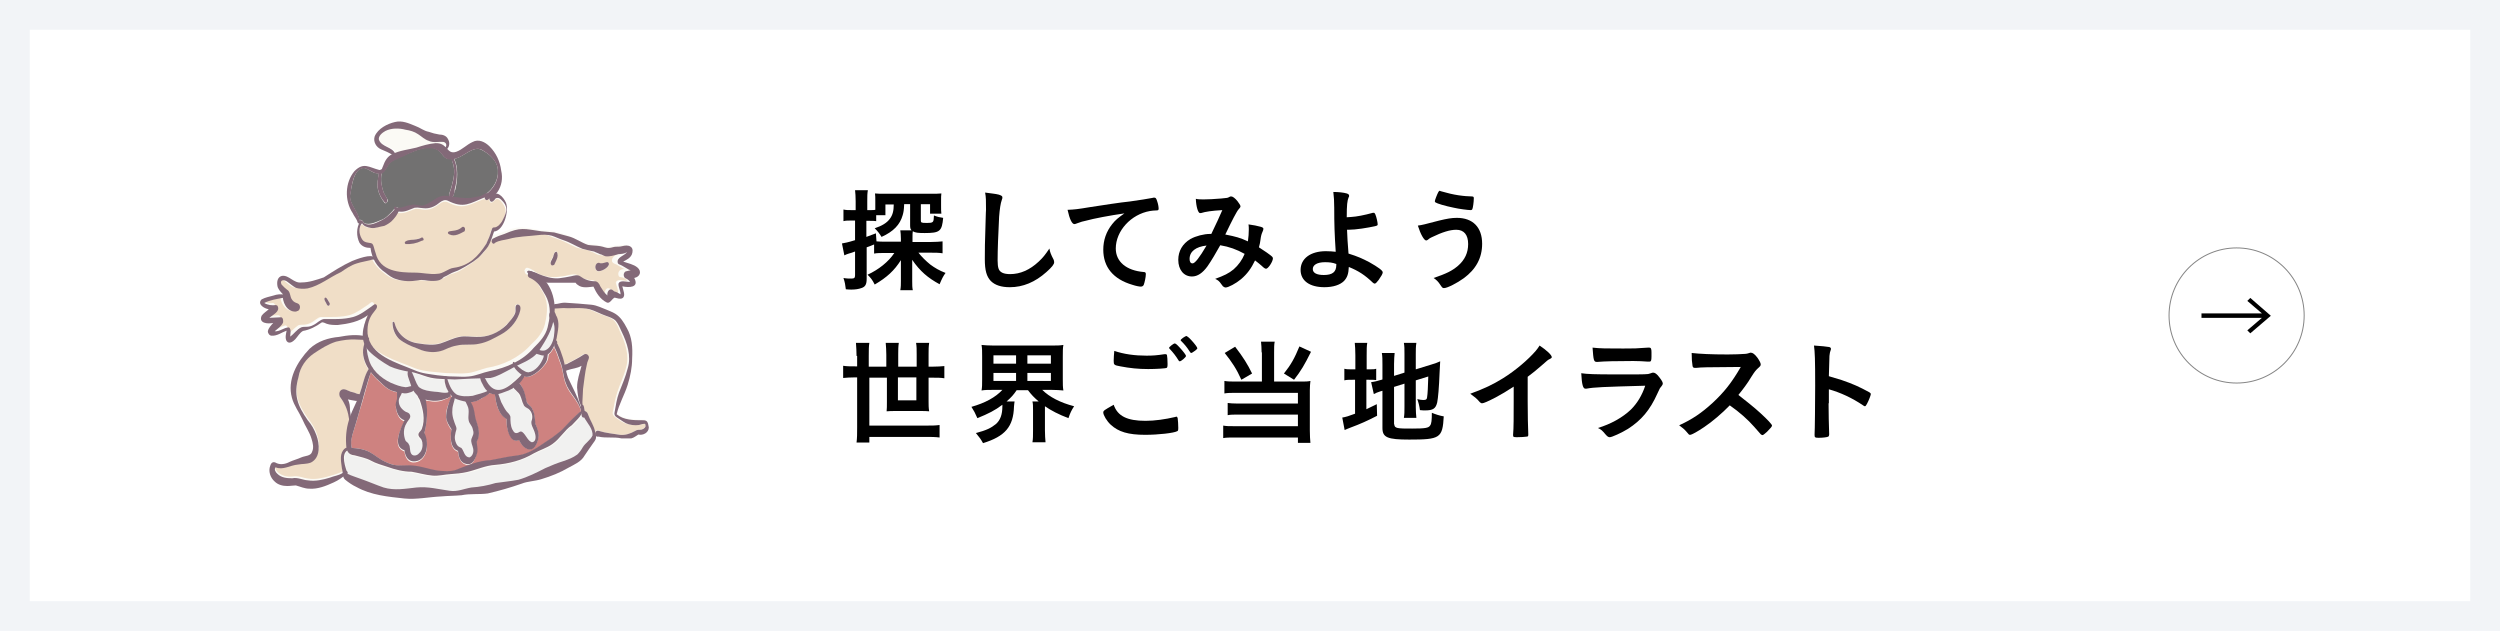 <?xml version="1.0" encoding="UTF-8"?>
<!-- Generator: Adobe Illustrator 26.4.1, SVG Export Plug-In . SVG Version: 6.00 Build 0)  -->
<svg xmlns="http://www.w3.org/2000/svg" xmlns:xlink="http://www.w3.org/1999/xlink" version="1.1" id="レイヤー_1" x="0px" y="0px" viewBox="0 0 840 212" style="enable-background:new 0 0 840 212;" xml:space="preserve">
<style type="text/css">
	.st0{fill:#F2F4F7;}
	.st1{fill:#FFFFFF;}
	.st2{fill:none;stroke:#848484;stroke-width:0.334;stroke-miterlimit:10;}
	.st3{clip-path:url(#SVGID_00000151519993459547013440000013605635508462264248_);}
	.st4{fill:#FCFBF6;}
	.st5{fill:#E9B4A1;}
	.st6{fill:#727171;}
	.st7{fill:#709781;}
	.st8{fill:#EFDA93;}
	.st9{fill:#E2A23A;}
	.st10{fill:#EAD267;}
	.st11{fill:#CF8381;}
	.st12{fill:#846978;}
	.st13{fill:#D9DC48;}
	.st14{fill:#4D4235;}
	.st15{fill:#74B8E4;}
	.st16{fill:#F2C74B;}
	.st17{fill:#C2D35D;}
	.st18{fill:#FAF9F3;}
	.st19{fill:#F8F9F4;}
	.st20{fill:#F6F8F4;}
	.st21{fill:#DFD8C4;}
	.st22{fill:#CDE0E5;}
	.st23{fill:#E7BA48;}
	.st24{fill:#9FC577;}
	.st25{fill:#B2CA52;}
	.st26{fill:#4F4333;}
	.st27{fill:#FBFAF5;}
	.st28{fill:#CE8280;}
	.st29{fill:#F0DEC7;}
	.st30{fill:#F1F1F0;}
	.st31{fill:#836978;}
</style>
<rect class="st0" width="840" height="212"></rect>
<rect x="10" y="10" class="st1" width="820" height="192"></rect>
<g>
	<circle class="st2" cx="751.5" cy="106" r="22.7"></circle>
	<g>
		<path d="M756.1,112l-1-1l4.9-4.2h-20.3v-1.5h20.3l-4.9-4.2l1-1l6.9,6L756.1,112z"></path>
	</g>
</g>
<g>
	<path d="M293.8,82.1c-1.3,0.5-1.4,0.6-2.6,1v10.6c0,1.9-0.5,2.7-1.8,3.1c-0.8,0.3-2,0.5-3.3,0.5c-0.5,0-0.9,0-1.9-0.1   c-0.2-1.6-0.3-2.3-0.8-3.8c1,0.2,1.9,0.2,2.6,0.2c1,0,1.3-0.2,1.3-1.1v-8c-1,0.4-1.1,0.4-2.1,0.7c-0.5,0.2-1,0.3-1.5,0.6l-0.8-4   c1.1-0.2,1.8-0.3,4.4-1.1v-6.6H286c-1,0-1.8,0-2.6,0.2v-3.9c0.9,0.2,1.6,0.2,2.7,0.2h1.4v-3c0-1.7-0.1-2.6-0.2-3.7h4.3   c-0.2,1.2-0.2,2-0.2,3.7v3h1.1c0.7,0,1.2,0,1.6-0.1l0-0.7v-2.3c0-1.1,0-1.8-0.1-2.5c0.9,0.1,1.8,0.1,3.5,0.1h15.2   c1.7,0,2.6,0,3.6-0.1c-0.1,0.7-0.1,1.3-0.1,2.4v1.9c0,1.1,0,1.7,0.1,2.5h-3.8v-3.2h-3.1v5.5c0,0.7,0.2,0.8,1.8,0.8   c2.5,0,2.5-0.1,2.6-2.5c1.3,0.5,1.8,0.6,3.1,0.8c-0.4,4.5-1.1,5.1-6.2,5.1c-2.2,0-3.2-0.1-4-0.6c-0.1,0.6-0.1,1.1-0.1,2.1v1.5h6.3   c1.6,0,2.6-0.1,3.8-0.2v4c-1.3-0.2-2.4-0.2-3.7-0.2h-4.4c1,1.3,2.5,2.8,4,4c1.5,1.1,3,2,5.1,2.8c-0.8,1.1-1.2,1.9-2,3.8   c-3.9-2.1-6.6-4.4-9.2-8.2c0,0.8,0,0.8,0,1.9c0,0.2,0,0.7,0,1.3v4c0,1.2,0,2.1,0.2,3h-4.2c0.2-1.1,0.2-2,0.2-3.1v-4.1   c0-0.2,0-0.5,0-0.8c0-1.1,0-1.8,0-2.1c-2.2,3.5-4.7,5.8-8.8,8.2c-0.8-1.6-1.3-2.2-2.4-3.3c3.7-1.7,7-4.3,9-7.3h-3.1   c-1.6,0-2.7,0-3.7,0.2V82.1z M294.5,81.1c0.9,0.1,1.8,0.1,3.2,0.1h5v-1c0-1.3-0.1-2-0.2-2.8h3.8c-0.4-0.4-0.5-0.8-0.5-1.7v-7.1h-2   c-0.1,2.2-0.2,2.6-0.5,3.7c-0.9,3.2-3.1,5.5-7.1,7.3c-0.8-1.3-1.3-1.9-2.3-2.9c2.4-0.8,4.1-1.8,5.1-3.2c0.9-1.2,1.3-2.6,1.3-4.8   h-2.8v3.6h-3.1v2c-0.7-0.1-1.3-0.1-2.1-0.1h-1.2v5.4c1.1-0.4,1.6-0.6,3.2-1.2L294.5,81.1z"></path>
	<path d="M335.6,65.4c0.9,0.3,1.2,0.5,1.2,0.9c0,0.3,0,0.4-0.2,0.9c-0.4,1.1-0.7,3-0.9,5.7c-0.3,6.1-0.5,10.9-0.5,14.6   c0,1.2,0.1,2.1,0.3,2.7c0.4,1.3,1.7,1.9,3.9,1.9c3.4,0,6.6-1.4,9.6-4.2c1.4-1.3,2.2-2.3,3.6-4.4c0.2,1.2,0.5,2,1.4,3.7   c0.1,0.3,0.2,0.5,0.2,0.9c0,0.7-0.7,1.6-2.6,3.3c-3.8,3.4-7.9,5.1-12.3,5.1c-2.9,0-5-0.7-6.4-2.1c-1.4-1.5-2-3.5-2-7.3   c0-3,0-5.2,0.3-14.1c0-1.3,0.1-2.1,0.1-2.5c0-3.2,0-4.2-0.3-5.8C333,65,334.5,65.1,335.6,65.4z"></path>
	<path d="M364.7,74.2c-1,0.2-1.3,0.3-2.7,0.8c-0.5,0.2-0.8,0.3-1,0.3c-0.8,0-1.6-1.6-2.3-4.8c2.4-0.1,3.3-0.2,7.5-0.9   c4.6-0.7,10.3-1.6,13.4-1.9c3.4-0.5,6.2-0.9,7.6-1.2c0.3-0.1,0.4-0.1,0.6-0.1c0.5,0,0.7,0.2,1,1.2c0.3,0.8,0.5,1.9,0.5,2.5   c0,0.5-0.2,0.6-0.7,0.6c-0.8,0-1.5,0.1-2.2,0.2c-6.4,1.1-11.5,6.7-11.5,12.6c0,4.4,3.5,7.4,9.4,7.9c0.5,0,0.7,0.2,0.7,0.7   c0,1-0.4,2.8-0.7,3.6c-0.2,0.4-0.5,0.6-1,0.6c-0.5,0-1.6-0.2-2.8-0.6c-6.5-1.9-9.8-6-9.8-11.8c0-3.2,1-6.1,3-8.6   c1.1-1.4,2-2.1,4.1-3.6C372.9,72.4,367.6,73.4,364.7,74.2z"></path>
	<path d="M410,82.4c-1.4,2.5-2.9,5.1-4.3,7.1c-1.6,2.2-3.3,3.4-5.2,3.4c-2.7,0-4.6-2.2-4.6-5.6c0-2.9,1.4-5.4,4.1-7   c1.8-1,4.5-1.7,6.6-1.7c0,0,0.2,0,0.4,0c1.9-4,2.4-5,3.7-8c-3.5,0.2-5.6,0.5-7.2,1c-0.1,0-0.2,0-0.3,0c-0.6,0-1.3-2-1.4-4.8   c0.8,0.2,1.6,0.2,2.7,0.2c1.3,0,3.5-0.1,5.8-0.3c2.2-0.2,2.2-0.2,2.7-0.5c0.3-0.2,0.5-0.2,0.7-0.2c0.5,0,1.3,0.6,2.1,1.6   c0.6,0.8,1,1.4,1,1.7c0,0.3-0.2,0.6-0.6,1c-0.6,0.6-2.3,3.9-4.5,8.5c3.6,0.7,5,1.1,7.6,2.3c0.2-1.3,0.3-2.9,0.3-4   c0-0.5,0-1.1-0.1-1.7c1.6,0.2,3,0.5,4.1,0.8c0.7,0.2,0.9,0.4,0.9,0.7c0,0.3-0.1,0.5-0.3,1c-0.3,0.7-0.5,1.2-0.7,2.8   c-0.1,0.8-0.2,1.3-0.5,2.4c1.9,1.2,3.6,2.4,4.4,3.1c0.2,0.2,0.3,0.4,0.3,0.6c0,1.1-1.6,3.5-2.3,3.5c-0.2,0-0.4-0.1-0.7-0.3   c-1-0.9-2.3-2-3-2.5c-1.3,2.7-2.6,4.5-4.7,6.3c-1.8,1.5-4.3,2.8-5.2,2.8c-0.3,0-0.6-0.2-0.9-0.4c-0.1-0.1-0.1-0.2-0.6-0.8   c-0.6-0.9-1.1-1.3-2-1.7c3-1.1,4.5-1.8,6.2-3.2c1.6-1.4,2.9-3.2,3.7-5.2C415.5,83.8,413,82.9,410,82.4z M399.7,87   c0,0.9,0.3,1.5,1,1.5c0.8,0,2.3-1.9,4.7-6C401.8,82.9,399.7,84.5,399.7,87z"></path>
	<path d="M452.6,77.1c0.1,2.8,0.2,4.3,0.5,8.1c3.2,1,4.7,1.7,7,2.9c3,1.7,4.5,2.8,4.5,3.4c0,0.5-0.5,1.3-1.4,2.6   c-0.6,0.8-1,1.2-1.3,1.2c-0.2,0-0.3-0.1-0.6-0.3c-2.7-2.6-4.9-4-8.1-5.3c-0.1,2.3-0.5,3.5-1.6,4.7c-1.3,1.3-3.6,2.1-6.6,2.1   c-5,0-8-2.2-8-5.8c0-3.8,3.3-6.3,8.5-6.3c1.3,0,2.4,0.1,3.3,0.2c-0.4-6.2-0.5-9.2-0.5-14.8c0-2.2-0.1-3.5-0.3-5.3   c1.7,0,3.5,0.2,4.5,0.5c0.6,0.2,0.8,0.4,0.8,0.8c0,0.2,0,0.3-0.2,0.6c-0.4,1-0.6,2.4-0.6,6.6c0.3,0,0.3,0,1.5-0.1   c1.8-0.1,4.4-0.6,7.3-1.4c0.1,0,0.2,0,0.3,0c0.2,0,0.3,0.1,0.5,0.5c0.4,0.9,0.8,2.8,0.8,3.4c0,0.3-0.2,0.4-0.5,0.5   c-2.9,0.7-7,1.3-9.3,1.3h-0.3H452.6z M445.2,88.1c-2.6,0-4.1,0.9-4.1,2.3c0,1.3,1.3,2,3.7,2c2.9,0,4.2-1,4.2-3.4c0-0.1,0-0.3,0-0.3   C447.7,88.2,446.6,88.1,445.2,88.1z"></path>
	<path d="M483.6,74.1c2.5-0.6,4.1-0.9,5.9-0.9c5.4,0,8.5,3.2,8.5,8.7c0,4.8-2.1,8.6-6.2,11.6c-2.2,1.6-5.5,3.3-6.6,3.3   c-0.5,0-0.6-0.1-1.4-1.3c-0.6-0.9-1.1-1.4-2.1-2.1c4.4-1.5,6.2-2.4,8.2-4.1c2.3-2,3.4-4.4,3.4-7.3c0-3.1-1.4-4.8-4-4.8   c-2.1,0-4.7,0.8-8.2,2.5c-0.5,0.2-0.8,0.4-1.4,0.9c-0.2,0.1-0.3,0.2-0.5,0.2c-0.7,0-1.9-2.1-2.8-5   C477.9,75.6,478.6,75.4,483.6,74.1z M486.2,64.8c1.4,0.4,3.4,0.8,5.3,1c0.8,0.1,1,0.1,3,0.2c0.6,0,0.7,0.2,0.7,0.6   c0,1.3-0.3,3.3-0.5,3.7c-0.1,0.2-0.3,0.3-0.5,0.3c-0.9,0-4-0.4-5.7-0.8c-3-0.6-5.6-1.4-6.2-1.8c-0.1-0.1-0.2-0.3-0.2-0.4   c0-0.3,0.8-2.4,1.2-3.1c0.2-0.3,0.3-0.4,0.5-0.4C483.9,64.2,483.9,64.2,486.2,64.8z"></path>
	<path d="M287.8,119.6c0-1.6-0.1-2.8-0.2-4.4h4.5c-0.2,1.2-0.2,2.5-0.2,4.4v3.6h5.9v-4c0-1.5-0.1-2.7-0.2-4h4.4   c-0.2,1.3-0.2,2.5-0.2,3.9v4.1h6.2v-4.1c0-1.7,0-2.7-0.2-3.9h4.4c-0.2,1.3-0.2,2.4-0.2,3.9v4.1h1.3c1.7,0,2.9-0.1,4-0.2v4.1   c-1.2-0.2-2.4-0.2-4-0.2h-1.3v8c0,1.1,0,2.2,0.2,3.3c-0.9-0.1-1.8-0.1-3-0.1h-8.1c-1.3,0-2.2,0-3.2,0.1c0.1-0.8,0.1-1.9,0.1-3.1   v-8.2h-5.9V143h19c2,0,3.1,0,4.6-0.2v4.2c-1.5-0.2-2.9-0.2-4.6-0.2h-19v1.9h-4.3c0.2-1.6,0.2-3.1,0.2-5.1v-16.8h-0.7   c-1.6,0-2.9,0.1-4,0.2v-4.1c1.2,0.2,2.4,0.2,4,0.2h0.7V119.6z M301.7,126.8v7.7h6.2v-7.7H301.7z"></path>
	<path d="M333.6,131c-1.5,0-2.7,0-3.8,0.2c0.2-1.1,0.2-2.1,0.2-3.8v-7.6c0-1.8,0-2.7-0.2-3.9c1.2,0.1,2.2,0.2,4,0.2h19.6   c1.7,0,2.7,0,3.9-0.2c-0.2,1-0.2,2.1-0.2,3.9v7.6c0,1.7,0,2.7,0.2,3.8c-1.2-0.1-2.3-0.2-3.9-0.2h-3.2c2.4,2.4,6.1,4.3,10.7,5.5   c-0.9,1.4-1.3,2.2-1.9,4c-3.2-1.2-5.9-2.6-7.9-4v8.1c0,1.6,0.1,2.8,0.2,4h-4.4c0.2-1.1,0.2-2.3,0.2-4v-6.8c0-1.4,0-2.1-0.2-2.9h2.1   c-1.7-1.5-2.3-2.1-3.6-3.8h-3.8c-1,1.5-1.8,2.4-3.4,3.8h2.7c-0.1,0.4-0.1,0.9-0.2,1.7c-0.2,6.8-3,10-10.4,12.3   c-0.8-1.4-1-1.7-2.4-3.4c3.5-0.9,5.1-1.7,6.7-3c1.5-1.3,2.2-3.2,2.2-6c0-0.1,0-0.3,0-0.5c-2.5,1.9-4.7,3-8.4,4.5   c-0.8-1.8-1.1-2.4-2-3.8c4.6-1.3,8.1-3.2,10.4-5.7H333.6z M333.8,122.2h7.6v-2.8h-7.6V122.2z M333.8,128h7.6v-2.7h-7.6V128z    M345.2,122.2h7.9v-2.8h-7.9V122.2z M345.2,128h7.9v-2.7h-7.9V128z"></path>
	<path d="M384.9,141.4c3.1,0,6.6-0.5,10-1.3c0.2-0.1,0.3-0.1,0.4-0.1c0.2,0,0.3,0.2,0.4,0.5c0.1,0.8,0.2,2.1,0.2,3.3   c0,0.8-0.1,1-0.4,1.1c-1.1,0.6-6.3,1.2-10.7,1.2c-5.7,0-9-1-11.6-3.4c-1.3-1.2-2.5-3.2-2.5-4.1c0-0.6,0.3-0.8,3.5-2.6   C375.5,139.8,378.7,141.4,384.9,141.4z M385.2,119.5c2.2,0,3.5-0.1,6.1-0.5c0.1,0,0.2,0,0.3,0c0.3,0,0.4,0.1,0.5,0.3   c0.1,0.5,0.2,1.6,0.2,3c0,0.9-0.1,1.2-0.3,1.3c-0.3,0.2-3.6,0.4-6.2,0.4c-3.4,0-6.2-0.3-9.3-0.9c-2.2-0.4-2.3-0.5-2.3-1.9   c0-0.8,0.1-2.3,0.2-3.3C377.6,119,381.3,119.5,385.2,119.5z M396.4,121.4c-0.2,0-0.3-0.1-0.4-0.3c-1-1.6-1.7-2.5-3-3.9   c-0.1-0.1-0.2-0.2-0.2-0.3c0-0.3,1.5-1.5,1.9-1.5c0.3,0,0.7,0.3,1.7,1.4c1.2,1.3,2.1,2.5,2.1,2.8   C398.5,120,396.9,121.4,396.4,121.4z M400.3,114.3c1.2,1.3,2,2.4,2,2.7c0,0.2-0.1,0.3-0.7,0.8c-0.8,0.6-1.2,0.8-1.4,0.8   c-0.1,0-0.2-0.1-0.4-0.4c-1.1-1.7-1.8-2.5-2.9-3.6c-0.1-0.1-0.2-0.2-0.2-0.3c0-0.3,1.5-1.4,2-1.4   C398.9,113,399.5,113.4,400.3,114.3z"></path>
	<path d="M423.9,118.4c0-1.5-0.1-2.6-0.2-3.6h4.6c-0.2,0.9-0.2,2.1-0.2,3.6v9.8h9.3c1.2,0,1.9,0,2.9-0.2c-0.1,1-0.2,1.8-0.2,3.1   v13.5c0,1.9,0.1,3,0.2,4.2h-4.2v-1.8H415c-1.7,0-3,0-4,0.2V143c1.1,0.2,2,0.2,3.8,0.2h21.3v-3.9H416c-1.6,0-2.5,0-3.5,0.2v-4.1   c0.9,0.1,1.7,0.2,3.5,0.2h20.1V132h-21c-1.6,0-2.6,0-3.7,0.2V128c1.2,0.2,2.1,0.2,3.8,0.2h8.8V118.4z M415,116.5   c2.7,3.5,4.2,5.9,5.7,9l-3.6,2.1c-1.6-3.6-3.2-6-5.6-9L415,116.5z M440.5,118.2c-2.2,4.4-3.3,6.3-5.7,9.4l-3.4-2.1   c2.4-3,3.6-5.2,5.2-9.1L440.5,118.2z"></path>
	<path d="M455.4,119.4c0-1.9-0.1-3.1-0.2-4.2h4.2c-0.2,1.1-0.2,2.2-0.2,4.2v4.7h0.8c1.3,0,1.8,0,2.4-0.2v3.8   c-0.7-0.1-1.4-0.1-2.6-0.1h-0.7v9.9c1.5-0.7,1.9-0.9,3.5-1.7l0.1,3.9c-3.3,1.7-5.5,2.7-9,4c-1,0.4-1.3,0.5-1.9,0.8l-0.8-4.2   c1.2-0.2,2.2-0.5,4.3-1.3v-11.4h-0.8c-1.4,0-2,0-2.8,0.2v-3.9c0.8,0.2,1.4,0.2,2.8,0.2h0.9V119.4z M468.5,142.6   c0,0.7,0.3,1,1.1,1.2c0.9,0.2,2.4,0.2,4.9,0.2c4.3,0,5.5-0.2,6-1c0.5-0.6,0.6-1.9,0.6-4.3c1.2,0.5,2.7,1,4,1.2   c-0.4,7.3-1.2,7.8-11.6,7.8c-7.3,0-9-0.7-9-3.9v-12.5c-0.3,0.1-0.6,0.2-0.7,0.2c-1.1,0.4-1.5,0.5-2.2,0.9l-0.9-4   c1-0.1,2.2-0.4,3.5-0.8l0.3-0.1v-5c0-1.7,0-2.7-0.2-3.9h4.3c-0.1,1.1-0.2,2.2-0.2,3.7v4l3.5-1.1v-6.3c0-1.7,0-2.5-0.2-3.7h4.2   c-0.2,1.2-0.2,2.4-0.2,3.8v5.1l5.2-1.6c1.4-0.4,2.1-0.7,3-1.1c-0.1,1.6-0.1,1.8-0.2,3.8c-0.2,5.1-0.5,8.5-0.8,10   c-0.5,2.1-1.4,2.7-4.1,2.7c-0.4,0-0.8,0-1.7-0.1c-0.2-1.5-0.5-2.6-0.9-3.7c0.8,0.2,1.5,0.3,2,0.3c1,0,1.2-0.2,1.3-0.9   c0.2-1.2,0.3-3.6,0.4-7l-4.2,1.3v9c0,1.5,0.1,2.5,0.2,3.6h-4.2c0.2-1.2,0.2-2.1,0.2-3.8v-7.7l-3.5,1.1V142.6z"></path>
	<path d="M513.3,134.9c0,4.8,0.1,8.3,0.2,10.9c0,0.1,0,0.2,0,0.3c0,0.4-0.1,0.6-0.5,0.6c-0.5,0.1-2.1,0.2-3.3,0.2   c-1.2,0-1.3-0.1-1.3-0.7c0,0,0-0.1,0-0.2c0.2-1.9,0.2-6.3,0.2-11.1v-5c-2.6,1.7-3.8,2.4-6,3.6c-2.7,1.4-4.1,2-4.6,2   c-0.3,0-0.5-0.1-0.8-0.4c-1.1-1.3-1.7-1.7-3.2-2.8c4.9-1.8,7.6-3.1,11-5.2c4.2-2.6,8.5-6.3,11-9.2c0.5-0.6,0.8-1,1.3-1.8   c2.4,1.6,4.1,3.2,4.1,3.9c0,0.2-0.2,0.4-0.6,0.6c-0.7,0.3-0.9,0.5-2.7,2.1c-1.7,1.5-3.3,2.8-4.8,3.9V134.9z"></path>
	<path d="M533,130.6c-0.1,0-0.3,0-0.3,0c-0.8,0-1.2-1.3-1.4-5.2c1.9,0.3,4.5,0.4,11.6,0.4c7.6,0,9.7,0,10.4-0.1   c0.6,0,0.7-0.1,1.4-0.3c0.3-0.1,0.5-0.2,0.7-0.2c0.6,0,1,0.3,1.6,0.9c1,1.2,1.7,2.2,1.7,2.7c0,0.4-0.2,0.7-0.6,1.2   c-0.3,0.3-0.5,0.6-1.2,2.2c-2.5,5.6-5.4,9-9.9,11.9c-2.1,1.3-5.4,2.8-6.1,2.8c-0.5,0-0.8-0.2-1.5-1c-1-1.2-1.4-1.6-2.5-2.1   c4.3-1.3,8.3-3.5,11.1-6.2c2.1-2.1,3.7-4.7,4.8-8C538.4,130,535.7,130.1,533,130.6z M545.4,117.1c4,0,4,0,8.3-0.3   c0.2,0,0.2,0,0.5,0c0.5,0,0.7,0.4,0.7,1.5c0,0.5,0,0.9,0,1.3c0,0.1,0,0.2,0,0.2c0,1.4-0.2,1.7-0.6,1.7c-0.2,0-0.5,0-0.8,0   c-0.7-0.1-3.6-0.2-4.7-0.2c-5.7,0-9.8,0.1-12,0.3c-0.1,0-0.2,0-0.3,0c-1,0-1.1-0.6-1.4-4.8C537.6,117.1,539.9,117.1,545.4,117.1z"></path>
	<path d="M591.5,138.8c2.4,2.2,3.9,3.8,3.9,4.2c0,0.3-0.5,0.9-1.7,2.1c-0.9,0.8-1.3,1.1-1.5,1.1c-0.2,0-0.3-0.1-0.6-0.3   c-0.4-0.5-0.4-0.5-2.2-2.5c-2.1-2.4-4.9-4.9-8.2-7.2c-2.5,2.6-5.9,5.5-8.6,7.3c-2.2,1.5-4.2,2.6-4.7,2.6c-0.4,0-0.4,0-1.3-1.1   c-0.5-0.6-1.4-1.4-2.4-2.1c4.4-2,7.6-4.2,11.2-7.5c3.9-3.6,6.5-6.9,9.5-12.1c-12.8,0.1-12.8,0.1-14.9,0.3c-0.5,0-0.5,0-0.6,0   c-0.4,0-0.6-0.2-0.7-0.6c-0.2-1.2-0.3-2.4-0.3-4.4c2.6,0.3,6.6,0.5,12.1,0.5c2.2,0,4.6-0.1,5.9-0.2c0.5,0,0.6-0.1,1.4-0.3   c0.2-0.1,0.2-0.1,0.5-0.1c0.6,0,1.3,0.5,2.2,1.7c0.7,1,1.1,1.8,1.1,2.2c0,0.5-0.1,0.6-1.1,1.5c-0.6,0.6-0.9,0.9-2.1,2.8   c-1.1,1.9-2.9,4.3-4.3,6C587.1,135.1,589.1,136.6,591.5,138.8z"></path>
	<path d="M614.4,135.5c0,2.3,0.1,8.5,0.2,10.3c0,0.1,0,0.2,0,0.2c0,0.3-0.1,0.6-0.3,0.7c-0.3,0.2-1.8,0.4-3.2,0.4   c-1.2,0-1.4-0.1-1.4-0.9c0,0,0-0.1,0-0.2c0.1-1,0.2-11.9,0.2-16.5c0-8.7-0.1-11.2-0.4-13.4c2.7,0.2,4,0.3,5.1,0.5   c0.4,0.1,0.6,0.3,0.6,0.6c0,0.2,0,0.2-0.2,0.8c-0.2,0.5-0.2,1-0.3,1.6c0,0.1-0.1,2.4-0.2,6.8c2.7,0.8,2.7,0.8,4.3,1.3   c3.8,1.3,6,2.3,9.3,4.1c0.3,0.2,0.5,0.4,0.5,0.6c0,0.4-0.7,2.2-1.3,3.3c-0.3,0.6-0.5,0.8-0.7,0.8c-0.2,0-0.3-0.1-0.6-0.3   c-3.7-2.5-7.6-4.3-11.5-5.4V135.5z"></path>
</g>
<g>
	<path class="st27" d="M137.9,166.6c-0.6,0-1.3,0-1.8,0c-5.5-0.6-11-1.1-15.8-3.7c-1.3-0.6-2.4-1.3-3.5-2.2   c-0.2-0.2-0.4-0.6-0.4-0.9c0-0.4-0.4-0.7-0.7-0.7c-0.2,0-0.2,0-0.4,0c-0.2,0-0.4,0-0.7,0.2c-0.9,0.7-2.2,1.5-3.3,2   c-1.8,0.9-4.2,2-6.6,2c-0.2,0-0.4,0-0.6,0c-0.9,0-1.8-0.4-2.8-0.6c-0.6-0.2-1.1-0.4-1.7-0.6h-0.2c-0.2,0-0.2,0-0.4,0   c-0.6,0-1.1,0-1.8,0.2c-0.4,0-0.6,0-0.9,0.2h-0.2c-1.3,0-2.6-0.4-3.3-1.1c-1.1-0.9-1.8-2.8-1.3-4.2c0.2-0.4,0.2-0.6,0.4-0.6   c0.7,0.4,1.7,0.6,2.4,0.6c1.1,0,2-0.4,3.1-0.7c1.1-0.4,2.4-0.9,3.7-1.5c0.4-0.2,0.7-0.2,1.1-0.4c1.3-0.4,2.9-0.7,3.3-2.6   c0.6-1.5,0.2-3.1-0.2-4.6v-0.2c-0.4-1.7-1.3-3.1-2-4.4c-0.4-0.7-0.9-1.5-1.3-2.4c-0.4-0.9-0.9-1.8-1.3-2.6c-0.7-1.5-1.7-2.9-2-4.4   c-1.8-6.8,3.3-13.2,5.5-15.6c2-2,5.1-3.1,9.4-3.7c1.5-0.4,3.3-0.6,5.1-0.6c0.9,0,1.8,0,2.6,0.2h0.2c0.2,0,0.6,0,0.7-0.2   c0.2-0.2,0.4-0.6,0.4-0.9c-0.2-1.8,0.4-4,1.7-6.6c0.2-0.4,0-0.9-0.4-1.3c-0.2-0.2-0.4-0.2-0.7-0.2c-0.2,0-0.4,0-0.6,0.2   c-2.9,2.2-6.6,2.8-9.7,3.1h-0.2c-1.1,0-2.2-0.2-3.1-0.4c-0.2,0-0.4-0.2-0.4-0.2c-0.4-0.2-0.7-0.4-1.3-0.4c-0.4,0-0.7,0.2-0.9,0.4   c-1.8,1.3-3.7,2.4-5.9,2.6c-0.2,0-0.2,0-0.4,0.2c-0.9,0.6-1.5,1.3-2,1.8c-0.2,0.4-0.6,0.7-0.7,0.9c-0.6,0.7-1.1,0.9-1.1,0.9   c-0.4-0.6-0.2-1.3,0-2.2c0-0.2,0.2-0.6,0.2-0.7c0-0.4,0-0.7-0.4-0.9c-0.2-0.2-0.4-0.2-0.7-0.2c-0.2,0-0.2,0-0.4,0   c-0.6,0.2-1.1,0.4-1.7,0.7c-1.1,0.6-2,0.9-2.9,0.9c-0.2,0-0.2-0.2-0.2-0.4c0.2-0.6,0.7-1.3,1.3-1.8l0.4-0.4   c0.4-0.4,0.4-0.7,0.2-1.1c-0.2-0.4-0.6-0.6-0.9-0.6h-0.2c-0.4,0-0.7,0-1.1,0c-1.1,0-1.7-0.2-1.8-0.4c0,0,0-0.4,0-0.6   c0.2-0.4,0.7-0.7,1.3-1.1c0.4-0.2,0.6-0.4,0.9-0.7c0.4-0.2,0.4-0.7,0.4-1.1c-0.2-0.4-0.4-0.7-0.7-0.7c-0.9-0.2-1.8-0.7-2-1.3   c0,0,0,0,0-0.2c0.7-0.4,1.5-0.6,2.2-0.7c0.6-0.2,0.9-0.2,1.5-0.4c0.6-0.2,1.3-0.4,2-0.4c0.2,0,0.4,0,0.4,0s0,0,0.2,0   c0.4,0,0.7-0.2,0.9-0.6c0.2-0.4,0.2-0.9-0.2-1.1c-0.6-0.6-1.3-1.5-1.5-2.2c0-0.4-0.2-1.8,0.7-2.2l0,0c0,0,0,0,0.2,0   c0.7,0,1.5,0.4,2.2,0.9c0.9,0.6,2,1.3,3.3,1.3c0.2,0,0.4,0,0.6,0h0.2c2.6,0,5-0.9,7.3-1.7l0.4-0.2c0.6-0.4,1.3-0.7,1.8-1.1   c2.4-1.5,5-3.1,7.7-4.2l0.6-0.2c1.3-0.6,3.7-1.3,5.1-1.3c0.4,0,0.6,0,0.6,0c0.2,0,0.4,0,0.4,0c0.2,0,0.6-0.2,0.7-0.4   c0.4-0.4,0.4-0.7,0.2-1.1c-0.4-0.7-0.6-1.7-0.6-2.4c0-0.6-0.6-0.9-1.1-0.9l0,0c-0.7,0-2-0.2-2.8-1.3c-0.9-1.7-0.9-4,0.2-5.7   c0.2-0.4,0.2-0.9-0.2-1.3c-0.2-0.2-0.6-0.4-0.7-0.4l0,0l-0.2-0.2c-0.2-0.6-0.6-1.1-0.9-1.5c-0.2-0.4-0.6-0.7-0.7-1.1   c-2.6-4-2.4-9.5,0.6-13c1.3-1.3,2-1.3,2.6-1.3c0.7,0,1.5,0.2,2.4,0.6c0.7,0.2,1.5,0.6,2.2,0.7c0.4,0,0.4,0,0.6,0   c1.5,0,1.8-0.9,2-1.5c0-0.2,0-0.2,0.2-0.4c0.4-1.3,1.1-2.8,2.4-3.5c0.4-0.2,0.6-0.6,0.6-0.9c0-0.4-0.2-0.7-0.6-0.9   c-0.9-0.6-1.7-0.9-2.6-1.3l-0.7-0.4c-1.3-0.6-2-2-1.7-3.1c0.9-2,3.7-3.5,6.1-4c0.4-0.2,0.7-0.2,1.3-0.2c1.5,0,3.1,0.7,4.6,1.3h0.2   c0.7,0.2,1.3,0.6,2,0.9c0.9,0.4,1.7,0.9,2.6,1.1c1.3,0.6,2.6,0.7,3.7,0.9c0.6,0,1.7,0,2,0.9c0.4,0.7,0.4,1.5-0.2,2   c-0.4,0.4-0.2,0.9,0,1.3c0.7,0.7,1.5,1.7,2.9,1.7c0.4,0,0.9,0,1.3-0.2c1.3-0.6,2.2-1.1,3.1-1.8c0.7-0.6,1.7-1.1,2.4-1.5   c0.6-0.4,0.9-0.4,1.3-0.4c0.9,0,2.2,0.6,3.3,1.7c2,1.8,3.3,4.6,3.5,7.3c0.6,2.4,0,4.8-1.1,6.6c-0.4,0.6-1.1,0.9-1.7,1.3   c-0.6,0.4-0.6,0.9-0.4,1.5c0.2,0.4,0.4,0.6,0.7,0.7h0.2c0.2,0,0.6,0,0.7-0.4c0.4-0.4,0.7-0.6,1.1-0.6c0.7,0,1.8,1.1,2.4,2.4   c0.6,1.3,0.2,4.4-1.1,6.6c-0.4,0.6-1.1,1.7-2,1.7c-0.4,0-0.7,0.4-0.9,0.7l-0.2,0.6c-0.2,0.4,0,0.7,0.4,1.1c0.2,0.2,0.4,0.2,0.7,0.2   c0.2,0,0.4,0,0.4,0c0.7-0.4,1.5-0.6,2.2-0.7c2.8-1.1,4.4-1.7,6.2-1.7c1.1,0,2.2,0.2,3.7,0.4c0.7,0,1.3,0.2,2.2,0.4   c1.1,0.2,2.4,0.2,3.5,0.2h1.1c0.7,0.2,1.5,0.4,2.4,0.7c0.7,0.2,1.5,0.4,2.2,0.6c1.1,0.4,2.2,0.9,3.3,1.5c1.1,0.6,2.2,1.1,3.3,1.5   c0.7,0.2,1.7,0.2,2.4,0.4c0.6,0,1.3,0,1.8,0.2c0.6,0,0.9,0.2,1.3,0.2c0.6,0.2,1.1,0.4,1.7,0.4c0.2,0,0.4,0,0.6,0   c0.4,0,0.9-0.2,1.3-0.2c0.4,0,0.6-0.2,0.9-0.2c0.2,0,0.6,0,0.7,0c0.6,0,0.9,0,1.5-0.2h0.4c0.4,0,0.6,0,0.9,0c0.4,0,0.6,0,0.6,0.2   c0.4,0.2,0.2,0.9,0,1.5c-0.4,0.7-1.1,1.1-2,1.7l-0.6,0.2c-0.4,0.2-0.6,0.6-0.6,0.9c0,0.4,0.4,0.7,0.7,0.9c0.6,0.2,0.9,0.4,1.5,0.6   c1.1,0.4,2.2,0.7,3.1,1.5c0.4,0.4,0.6,0.7,0.4,0.9c-0.2,0.4-0.6,0.6-0.9,0.6s-0.7,0.2-0.7,0.6c-0.2,0.4-0.2,0.7,0,0.9   c0.4,0.7,0.4,1.1,0.4,1.1c0,0.2-0.6,0.4-1.3,0.4c-0.6,0-1.3-0.2-2-0.2h-0.2c-0.2,0-0.6,0.2-0.7,0.2c-0.2,0.2-0.4,0.6-0.4,0.9   s0.2,0.7,0.4,1.1c0.2,0.6,0.6,1.7,0.4,1.8h-0.2c-0.2,0-0.6,0-0.7-0.2c-0.4,0-0.7-0.2-1.1-0.2l0,0c-0.6,0-1.1,0.4-1.1,0.9   c0,0.6-0.2,1.1-0.4,1.3c-1.8-0.9-2.9-2.9-3.9-5c-0.2-0.4-0.6-0.6-0.9-0.6c0,0,0,0-0.2,0h-0.7c-0.6,0-1.1,0.2-1.8,0.2   c-0.9,0-1.7-0.2-2-0.6c-0.2-0.2-0.2-0.2-0.4-0.4c-0.2-0.2-0.4-0.4-0.6-0.6c-0.2,0-0.2-0.2-0.4-0.2c-0.4,0-0.6,0-0.9,0   c-0.2,0-0.2,0-0.4,0c-0.6,0-1.1,0-1.7,0c-0.9,0-1.8,0-2.6,0c-0.9,0-1.7,0-2.6,0c-0.6,0-1.1,0-1.7,0h-0.4c-0.4,0-0.7,0.2-0.9,0.6   c-0.2,0.4-0.2,0.7,0,1.1c1.3,2,2,4.6,2.2,7.3c0,0.4,0.2,0.7,0.6,0.9c0.2,0,0.4,0.2,0.6,0.2s0.4,0,0.6-0.2s0.6-0.2,0.9-0.4h0.2   c0.7-0.2,1.5-0.4,2.4-0.4c3.1,0.2,5.9,0.4,8.8,0.7c1.3,0.2,2.4,0.7,3.7,1.1c0.4,0.2,1.5,0.6,1.5,0.6c0.7,0.4,1.5,0.6,2.2,0.9   c1.3,0.9,2.4,2.2,3.5,4.4c1.8,3.1,1.8,6.4,1.8,9.7c0,2.6-0.4,5.1-1.5,8.4c-0.4,1.3-0.9,2.8-1.7,4c-0.7,1.8-1.7,3.9-2,6.1   c0,0.4,0,0.7,0.4,0.9c2.4,2.2,5.7,2.2,8.6,2.4h0.7h0.4c0.2,0,0.2,0,0.2,0c0.2,0,0.4,0.4,0.4,1.3c0,1.1-1.3,1.3-1.8,1.3l0,0   c-0.2,0-0.4,0-0.6,0h-0.2c-0.2,0-0.4,0-0.6,0.2c-0.4,0.2-0.6,0.4-0.7,0.6c-0.6,0.4-0.9,0.6-1.3,0.7c-0.6,0.2-0.9,0.2-1.7,0.2   c-0.4,0-0.7,0-1.1,0c-1.3-0.4-2.6-0.4-4-0.4c-1.3,0-2.4,0-3.7-0.2h-0.2h-0.2c-0.2-0.2-0.6-0.4-0.7-0.4c-0.2,0-0.4,0-0.4,0   c-0.4,0.2-0.7,0.7-0.6,1.1c0,0.2,0,0.6,0,0.6c-0.2,0.4-0.4,0.7-0.7,1.1l-0.7,1.1c-0.7,1.1-1.7,2.2-2.4,3.3   c-0.9,1.7-2.9,2.6-4.8,3.5h-0.2c-3.1,1.7-5.9,2.9-9,3.9c-1.1,0.4-2.2,0.6-3.3,0.7c-1.1,0.2-2.4,0.4-3.5,0.7   c-3.1,1.1-7.2,2.4-11.4,3.3c-1.1,0.2-2.2,0.2-3.5,0.2c-1.7,0-3.5,0-5.1,0.4c-1.1,0.2-2.4,0.2-3.5,0.2c-1.1,0-2,0.2-3.1,0.2   c-1.3,0.2-2.6,0.4-3.7,0.4C142.2,166.2,139.9,166.6,137.9,166.6z M117,133.2c-0.4,0-0.6,0.2-0.7,0.4c-0.2,0.4-0.4,0.7-0.2,1.1   c0.4,1.1,0.6,2.2,0.7,3.3l0.2,1.1c0,0.6,0.4,0.7,0.9,0.9c0,0,0,0,0.2,0c0.4,0,0.7-0.2,0.9-0.7c0.4-0.9,0.7-1.8,1.3-2.8   c0.2-0.6,0.6-1.1,0.7-1.7c0.2-0.4,0.2-0.7,0-0.9c-0.2-0.4-0.6-0.6-0.9-0.6c-0.7,0-1.7-0.2-2.2-0.4   C117.6,133.4,117.4,133.2,117,133.2L117,133.2z M195.4,121.8c-0.2,0-0.4,0-0.6,0.2c-0.7,0.4-1.7,0.7-2.6,0.9   c-0.6,0.2-1.3,0.4-1.8,0.6c0,0-0.2,0-0.2,0.2c-0.4,0-0.6,0.2-0.7,0.4s-0.2,0.6-0.2,0.7c0.2,0.9,0.6,1.8,0.9,2.9   c0.4,0.9,0.9,1.8,1.3,2.8c0.7,1.5,1.5,2.8,2,4.2c0.2,0.4,0.6,0.6,0.9,0.6c0.2,0,0.2,0,0.4,0c0.6-0.2,0.7-0.7,0.7-1.3   c-0.4-1.3-0.4-2.8-0.4-3.7c0-1.7,0.4-3.1,0.9-5c0.2-0.7,0.4-1.5,0.6-2.2c0-0.4,0-0.7-0.4-1.1C195.8,121.8,195.6,121.8,195.4,121.8z   "></path>
	<path class="st28" d="M195.2,138.1c0,0.4-0.4,0.6-0.6,0.7c-0.7,0.4-1.3,1.1-1.8,1.7c-1.5,1.3-2.6,2.8-3.9,4   c-1.1,1.1-2.2,1.8-3.5,2.8c-2.9,1.8-5.7,4.2-9,5.3c-1.8,0.6-3.9,0.7-5.9,1.1c-1.8,0.4-3.9,0.7-5.7,1.1c-4,0.4-7.9,2-11.7,3.3   c-2,0.6-4,0.4-6.1,0.2c-2.9-0.4-5.5-1.3-8.4-1.7c-2.4-0.2-4.8,0.2-7-0.6c-6.4-2-5.7-5.1-13.4-5.5c-0.6-1.8,0-3.9,0.6-5.7   c0.6-2,1.3-4,1.8-6.1c1.5-4.4,2.6-9.2,4-13.6c0.9,1.3,2,2.4,3.1,3.3c1.1,1.1,2.2,2.2,3.7,2.8c0.6,0.2,1.3,0.6,2,0.6   c0,0.2,0,0.2,0,0.4c0,0.7,0,1.5,0,2.2c0,0.7-0.4,1.7-0.4,2.4c0.2,1.8,0.9,4.2,2.9,4.8c-1.3,2.6-4.4,8.6,0,10.1   c0.2,1.7,0.9,3.5,2.8,3.7c4.6,0.2,5.9-6.1,3.7-9.2c0.7-2.6,1.1-5.1,0.9-7.7c0-0.6-0.2-2.4-0.6-4c0.4,0,0.7,0.2,1.1,0.2   c2,0.4,4,0.4,5.9-0.6c0.7-0.2,1.7-0.6,1.5-1.5l0,0l0,0c0.2,0.4,0.6,0.7,0.7,0.9c-0.4,0.4-0.7,0.9-0.7,1.1c-0.9,1.8-1.5,3.9-1.3,5.9   c0.2,1.5,0.9,2.8,1.8,4c-0.4,2.4-0.6,6.4,2.2,7.3c0.2,1.8,0.7,3.9,2.8,4.4c2.4,0.4,3.1-2.4,3.5-4.2c0.2-1.1,0-2.2-0.2-3.5   c1.5-2.4,0.6-5.3-0.4-7.7c-0.4-1.7-0.4-3.5-1.3-5c0-0.2-0.2-0.4-0.4-0.6c1.3-0.2,2.8-0.6,3.9-1.3c0.9-0.6,1.7-1.1,2.6-1.7   c0,0,0,0,0.2-0.2c0.6,0.4,1.1,0.4,1.7,0.4v0.2c0.4,2.9,0.9,6.4,3.9,8.1c0,0.9,0,2,0.2,2.9c0.4,1.8,1.7,5.5,4,4.2   c0.6,1.3,1.5,2.4,2.6,2.9c2.6,1.3,3.9-2.4,3.9-4.4c0-1.5-0.6-2.8-1.1-4c-0.2-1.8-0.2-3.5-1.1-5.1c-0.4-0.9-1.3-1.3-1.8-2.2   c-0.6-1.8-0.7-4-2-5.7c-0.2-0.2-0.4-0.6-0.7-0.7c0.4-0.4,0.6-0.6,0.9-0.9c0.4-0.4,0.7-0.9,0.7-1.5c0.2,0.2,0.6,0.2,0.7,0.4   c2.6,0.6,7.3-3.9,7.7-6.2c0-0.4,0.2-0.9,0.2-1.3c0.9-0.7,1.5-1.8,2-3.1l0,0c0,0.2-0.2,0.2-0.2,0.4c0,0.7,0.4,1.1,0.6,1.7   c0.6,1.3,0.9,2.6,1.5,4c0.9,2.2,0.9,4.8,1.8,7C191.2,132.3,194.3,134.6,195.2,138.1z"></path>
	<path class="st29" d="M140.7,80.9c0.4-0.2,0.6-0.2,0.4-0.6c0-0.2-0.2-0.4-0.4-0.2c-0.4,0.2-0.7,0.4-1.1,0.4c-0.9,0.2-1.8,0-2.6,0.6   c-0.2,0.2-0.2,0.6,0,0.7C138.3,81.8,139.6,81.6,140.7,80.9z M155.6,77.7c0.4-0.4,0.2-1.1-0.2-1.1c-0.4,0-0.6,0.4-0.9,0.6   c-0.9,0.6-1.8,0.7-2.9,0.7c-0.7,0.2-0.6,0.7,0,0.9C153,79.2,154.4,78.3,155.6,77.7z M168.2,67.5c0.9,1.1,1.8,2.2,1.7,3.7   c0,1.3-0.7,2.4-1.5,3.7c-0.4,0.6-0.6,0.9-1.1,1.3c-0.4,0.2-0.9,0.6-1.3,0.6c-0.2,0-0.6,0-0.7,0.2c-0.2,0.2-0.4,0.6-0.4,0.9   c-0.4,1.5-0.9,2.9-1.7,4.4c-2.6,4.4-5.7,7.5-11,8.1c-2,0.4-3.5,2-5.5,2c-2.4,0.4-5.1-0.4-7.5-0.4c-5.3,0-11.7-0.4-13.2-6.6   c-0.2-0.6-0.4-1.3-0.6-2c0-0.6-0.2-1.3-0.9-1.3c-1.1-0.2-2.2-0.4-2.9-1.1c-0.9-1.5-1.3-3.7-0.4-5.3c0.2,0,0.4-0.2,0.4-0.4   c0.7,0.9,1.8,1.3,2.9,1.3c1.5,0.2,2.9-0.6,4.2-0.9c0.9-0.4,1.7-0.7,2.4-1.5c0.7-0.7,1.7-1.7,2.2-2.8c0.4,0.2,0.6,0.2,0.9,0.2   c1.7,0.2,3.3-0.7,5-1.3c1.1-0.4,2.4,0.2,3.7,0.2c1.8,0,3.3-0.9,4.8-2c0.7-0.6,1.7-0.9,2.6-0.6c5.3,2.8,7.3,0.9,12.5-1.1   c0.2,0.4,0.4,0.6,0.9,0.4c0.2-0.2,0.4-0.2,0.6-0.4c0.2,0.6,0.2,1.3,0.7,1.3c0.6,0,0.7-0.4,1.1-0.7c0.2-0.2,0.6-0.4,0.9-0.6   C167.5,66.9,167.9,67.3,168.2,67.5z"></path>
	<path class="st29" d="M110.2,102.7c0.4,0.2,0.7-0.6,0.6-0.7c-0.2-0.4-0.9-2.4-1.7-1.8c-0.4,0.7,0.6,1.5,0.7,2.2   C109.8,102.5,110,102.7,110.2,102.7z M174.3,105.5c0.2-0.9,1.1-3.1-0.4-3.3c-1.5,0.2-0.6,2-0.9,2.9c-0.6,1.7-1.7,2.9-2.9,4   c-2.6,2.9-6.2,4.2-10.3,4c-1.8,0-3.7-0.4-5.5,0c-2.2,0.4-4.2,1.5-6.4,2.2c-2.4,0.6-5,0.4-7.3,0c-3.9-0.4-7-3.1-8.1-6.8   c0-0.4-0.4-0.9-0.7-0.2c0,2,0.7,4.2,2.2,5.5c1.7,1.5,3.9,2.4,5.9,3.1c1.1,0.4,2.2,0.9,3.3,1.1c2.2,0.4,4.4,0.2,6.2-0.7   c1.3-0.6,2.4-1.1,3.9-1.3c2.6-0.6,5.1,0,7.5-0.6c2.6-0.6,5-1.8,7.3-3.1C171,111,173.4,108.6,174.3,105.5z M187.3,86.2   c0.2-0.6,0-2-0.7-1.7c-0.4,0.4-0.4,0.7-0.6,1.1c-0.2,1.1-1.7,2.2-0.7,3.3c0.4,0.4,0.7,0.2,0.9-0.2C186.6,88,187.1,87.1,187.3,86.2z    M204.6,88.9c0-0.6-0.4-0.9-0.9-0.7c-0.7,0.2-1.7,0.6-2.4,0.2c-1.5-0.2-1.7,2.4-0.4,2.8C202,91.3,204.4,90,204.6,88.9z M210.8,94.3   c-1.1,0.2-3.5-0.9-3.9,0.7c0.2,1.1,0.9,2.2,0.7,3.5c-0.6-0.2-1.3-0.6-1.8-0.9c-0.4-0.2-0.6-0.6-1.1-0.7c-1.1-0.4-1.7,1.1-1.5,2   c-0.9-0.9-1.7-2-2.4-3.1c-0.4-0.7-0.9-1.7-1.8-1.7c-1.8,0-3.5-0.6-5-1.7c-0.9-0.4-1.8-0.2-2.9,0c-1.3,0.4-2.8,0.6-4.2,0.7   c-2.2,0.2-4.4-0.4-6.4-1.3c-0.9-0.7-2-1.5-3.1-1.8c-0.6-0.2-0.9,0.2-1.1,0.7c0,0-0.2,0.2,0,0.4l0,0c0,0.7,0.4,1.1,1.1,1.3   c1.7,0.7,2.9,2.2,3.9,3.9c0.7,1.3,1.7,2.6,2,4c0.9,2.8,0.4,5.9-0.2,8.6c-0.7,2.8-2.6,5-4.6,6.8c-3.9,4.4-9.4,7-14.9,7.9   c-2.4,0.6-4.6,1.7-7,1.8c-1.7,0.2-3.3,0-5,0c-1.8,0-3.5-0.2-5.5-0.4c-2.6-0.2-5.3-0.6-7.7-1.7c-5.3-2.2-12.9-4.2-15.1-9.7l0,0   c0.2-0.4,0-0.6-0.4-0.7c-0.2-0.6-0.2-0.9-0.4-1.5c-0.4-6.8,4-7.5,3.1-9.5c-0.6-0.9-1.3,0-1.8,0.4c-2,1.3-3.9,2.8-6.1,3.5   c-3.1,0.9-6.6,0.7-9.9,0.7c-1.3,0.2-2.2,1.5-3.5,2c-0.7,0.4-1.7,0.6-2.4,0.6c-0.6,0-1.1,0-1.7,0.2c-1.3,0.9-2.4,2.2-3.7,3.1   c0-0.9,0.6-2.4-0.4-3.1c-1.7,0.2-3.1,1.5-4.8,1.3c0.9-0.9,2.2-1.7,2.8-2.9c0.4-0.6,0.2-1.7-0.6-1.8c-1.3,0-2.8,0.4-4,0.2   c1.1-0.9,3.7-2,2.8-3.9c-0.2-0.2-0.4-0.4-0.6-0.4c-1.3,0.2-2.8-0.2-3.9-0.7c1.8-0.9,4-1.3,6.1-1.7c0,0,0,0,0.2,0   c0.2,2.4,1.7,5,4.2,5.1c0,0,0,0-0.2,0c0.4,0,0.6,0,0.9-0.2c0.6-0.2,0.9-0.7,0.9-1.3c0-0.6-0.4-1.3-0.9-1.3   c-0.7-0.2-1.3-0.6-1.7-1.1c-0.9-1.1-0.7-2.8-1.8-3.5c-0.6-0.6-1.3-1.1-1.8-1.7c-0.7-1.7,0.9-2,2-0.9c0.9,0.7,1.7,1.5,2.8,2   c1.3,0.4,2.8,0.4,4,0.2c4-0.9,7.5-3.7,11.2-5.5c1.8-1.1,3.3-2.4,5.3-2.9c1.5-0.4,3.1-0.7,4.6-1.1c0.4-0.2,0.9-0.2,1.3-0.2l0,0   c0.9,1.8,2.2,3.3,3.9,4.6c1.1,0.9,2.4,1.8,3.7,2.2c2.4,0.7,5,0.7,7.3,0.4c1.5-0.2,2.9,0.2,4.4,0.2c1.5,0,3.1,0,4.4-0.7   c1.3-0.6,2.2-1.5,3.7-1.8c1.3-0.4,2.4-0.9,3.5-1.7c1.8-1.1,3.7-2.4,5.3-3.9c0.9-0.9,1.8-1.8,2.4-2.9c0.6-0.7,0.9-1.5,1.1-2.4   c1.3-0.7,2.9-0.9,4.4-1.1c3.3-0.9,6.6-0.9,9.9-1.3c1.5-0.2,3.1-0.2,4.6,0.2c1.3,0.6,2.6,1.1,3.9,1.5c2.2,0.7,4.2,2,6.4,2.9   c1.3,0.4,2.6,0.7,3.9,0.9c0.7,0.4,1.5,0.6,2,0.9s1.1,0.6,1.8,0.7c1.5,0.4,3.1-0.2,4.4-0.7c0.9-0.2,2-0.2,2.9-0.7   c-0.9,1.1-3.7,1.7-3.1,3.7c0.4,0.6,1.1,0.7,1.5,0.9c0.7,0.4,1.5,0.9,2.2,1.3c0.2,0,0.4,0.2,0.6,0.2c-0.6,0-1.1,0-1.7,0.4   c-0.7,0.6-0.7,1.7-0.2,2.2C209.9,93.3,210.4,93.7,210.8,94.3z"></path>
	<path class="st29" d="M216.7,142.4c0.2,0.2,0.2,0.7,0.2,0.9c-0.4,0.7-1.1,0.9-1.8,1.1c-0.6,0-1.3,0-1.7,0.4   c-1.5,0.9-3.3,1.5-5.1,1.3c-2.4-0.4-4.8-0.6-7-1.3c-0.6-0.6-1.1-0.2-1.3,0.6l0,0l0,0c-0.4-2.2-1.7-3.9-2.4-5.9   c0-0.6-0.6-1.1-1.1-1.3c-0.2-0.6-0.2-2.2-0.9-2.2c0-0.4-0.2-0.9-0.2-1.3c0-1.3,0.2-2.8,0.2-4c0.4-2.8,0.6-5.7,1.3-8.3   c0.2-0.9,0.7-1.5,0.7-2.4c0-0.7-0.9-1.3-1.7-0.9c-1.8,1.3-3.9,2.2-5.9,3.3c-0.2,0-0.4,0-0.6,0.2c-0.2-0.9-0.4-1.8-0.7-2.8   c-0.4-1.1-0.9-2.2-1.3-3.3c-0.2-0.4-0.4-0.7-0.7-0.9l0,0c0-0.4,0-0.9-0.4-1.1c0-0.2,0-0.4,0.2-0.6c0.6-2.6,1.3-5.5-0.2-7.9   c0-0.7-0.6-1.3-1.1-1.5c0-0.2,0-0.6,0-0.9h0.2c1.1,0,2.2-0.2,3.3-0.2c2.9,0,6.1-0.6,8.8,0.4c1.8,0.6,3.7,1.7,5.5,2.2   c1.3,0.4,2.4,0.9,3.3,1.7c0.9,0.9,1.5,2.4,2,3.7c1.8,3.7,3.3,8.1,2,12.3c-0.7,2.8-2,5.3-2.9,8.1c-0.7,2.2-1.1,4.4-1.5,6.6   c-0.2,0.7,0.2,1.3,0.7,1.7c0.9,0.7,2,1.5,3.1,2c1.3,0.6,2.9,0.7,4.4,0.6C215.4,142.7,216.1,142.5,216.7,142.4z"></path>
	<path class="st29" d="M123.8,124.2c-0.2,0.4-0.4,0.7-0.6,1.1c-1.1,2.4-1.5,4.8-2.4,7.2l0,0c-0.2,0-0.6,0-0.7-0.2   c-0.7-0.2-1.3-0.4-2.2-0.7c-0.9-0.2-1.8-0.9-2.9-0.7c-0.9,0.4-1.1,1.7-0.7,2.4c0.4,0.9,1.1,1.5,1.5,2.4c0.9,1.7,1.5,3.5,1.7,5.3   c-0.7,2.8-1.1,5.5-0.9,8.3c0,0.4,0,0.7,0.2,1.1c-0.4,0.2-0.7,0.6-0.9,0.7c-1.3,1.8-0.7,4.2-0.4,6.2c0,0.4,0,0.6,0.2,0.9   c-0.2,0-0.4,0.2-0.6,0.2c-1.3,0.7-2.9,1.1-4.2,1.5c-2.4,0.7-4.8,1.3-7.3,0.9c-1.8-0.2-3.5-1.1-5.3-0.7c-1.7,0.2-3.7-0.2-5-1.5   c-0.6-0.6-1.1-1.5-0.6-2.2c2.6,1.1,5-0.7,7.5-0.9c1.5-0.4,3.1-0.2,4.4-0.7c3.3-1.7,2.9-6.2,1.8-9.2c-0.6-1.8-1.7-3.5-2.9-5   c-3.5-5-4.8-8.4-3.1-14.5c0.6-3.3,2.4-6.1,5.1-7.9c2.4-1.7,4.8-3.1,7.5-4c2.2-0.6,4.6-0.9,7-0.7c0.7,0,1.5,0,2.2,0   c0.2,0.6,0.2,0.9,0.6,1.3C121.2,118.5,122.1,121.6,123.8,124.2z"></path>
	<path class="st6" d="M167.3,57.4c0.2,3.1-1.7,6.2-4.2,7.9c-0.2,0.2-0.4,0.4-0.4,0.6c-0.2,0.2-0.6,0.4-0.9,0.6   c-1.1,0.2-2.2,0.6-3.3,0.6c-2,0.2-4-0.4-6.1-0.4c-5.1-1.3-5.1,1.3-9.4,2.8c-1.5,0.6-3.1-0.4-4.6,0c-1.5,0.2-2.9,1.1-4.4,0.9l0,0   c-0.2-1.5-1.7-0.2-2.2,0.6c-1.1,1.1-2.2,2.4-3.7,2.9c-1.7,0.7-3.9,1.8-5.7,1.1c-0.6-0.6-0.6-1.3-1.7-1.1c-0.4-2.9-3.3-5.1-3.1-8.3   c0.6-2.8,1.1-9,4.6-9.2c1.5,0.2,2.6,1.5,4.2,1.8c0.4,0,0.6,0.2,0.9,0.2c-0.2,0.7-0.2,1.7-0.4,2.4c-0.4,2.6,0.6,5.1,2.2,7.2   c0.2,0.4,0.7,0.4,0.9,0c0.4-0.4,0.4-0.9,0-1.3c-0.4-0.6-0.7-1.3-1.1-2c-0.7-2-1.1-4.2-0.7-6.2c0,0,0-0.2,0-0.4   c1.3-0.6,1.7-2.2,2.8-3.5c1.7-1.5,3.9-2,5.7-2.9c2-0.7,3.9-1.7,6.1-2c6.6-0.9,4.8,4.2,9,3.7c0,0.2,0.2,0.6,0.2,0.9   c0.9,2.4,0.7,4.8,0,7.2c-0.2,1.1-0.6,2.2-0.9,3.1c-0.2,0.6-0.4,1.3,0.2,1.7c1.1,0.6,1.3-2,1.7-2.6c0.7-2.9,1.1-7.5-0.4-10.3   c0.2,0,0.4-0.2,0.7-0.2c2.6-0.7,5.7-4.2,8.4-2.9C164.5,51.7,167.3,54.1,167.3,57.4z"></path>
	<path class="st30" d="M175,125.7L175,125.7c-0.7,0.9-1.5,1.5-2.2,2.2c-3.7,3.7-7.3,5-10.1-0.6c-0.2-0.2-0.2-0.4-0.4-0.7   c0.6,0,1.1-0.2,1.5-0.4c2.4-0.6,4.4-1.8,6.6-2.9c0.6-0.4,1.1-0.7,1.8-0.9C172.6,123.3,173.9,124.7,175,125.7z"></path>
	<path class="st30" d="M182.9,119.4c0,0.2,0,0.4-0.2,0.6c-0.7,2.2-2.6,4.6-5,5c-0.9,0.2-1.5-0.4-2.2-0.9c-0.7-0.4-1.3-0.9-1.8-1.5   c-0.2-0.2-0.6-0.6-0.7-0.7c2.2-1.1,4.4-2,6.2-3.7c0.4,0.6,1.3,0.9,1.8,1.1C181.8,119.4,182.5,119.6,182.9,119.4z"></path>
	<path class="st30" d="M185.3,107.5c1.3,1.7,0.9,3.9,0.7,5.7c-0.4,1.8-1.3,3.9-2.9,4.6c-0.9,0.2-2,0-2.9-0.4c0-0.2,0.2-0.2,0.2-0.4   C182.4,113.9,184.4,110.8,185.3,107.5L185.3,107.5z"></path>
	<path class="st30" d="M162,128.8c0.4,0.9,0.9,1.8,1.7,2.6c-1.7,0.7-3.3,1.1-5,1.7c-1.7,0.2-3.7,0.6-5.3-0.4   c-1.8-1.1-2.6-3.5-3.3-5.5c0.7,0,1.7,0,2.4,0.2c2.9,0,5.7-0.2,8.6-0.7C161.4,127.5,161.8,128.2,162,128.8z"></path>
	<path class="st30" d="M150.8,131.7c0,0,0,0.2-0.2,0.2h-0.2c-1.7,0.6-3.3-0.2-4.8-0.2c-1.7-0.4-3.3-0.4-4.8-1.3   c-0.9-0.4-1.8-3.9-2.8-5.3c2.2,0.4,4.2,1.5,6.4,2c1.5,0.4,3.1,0.4,4.8,0.4c0,0,0,0,0,0.2c0,0.6,0.2,1.1,0.2,1.7   C149.9,129.9,150.2,130.8,150.8,131.7z"></path>
	<path class="st30" d="M137.7,128.6c0.2,0.4,0.2,0.7,0.4,1.1c-0.6,0.2-1.3,0.4-1.8,0.4c-1.7-0.4-3.3-0.7-5-1.5   c-3.5-1.7-6.6-4.4-7.5-8.3c-0.4-1.1-0.6-2.2-0.6-3.3c0.2,0.2,0.4,0.4,0.6,0.7c2,2.2,4.4,3.9,7,5.1c1.8,0.9,4,1.5,6.1,1.8   C136.5,126,137.4,127.3,137.7,128.6z"></path>
	<path class="st30" d="M141.8,149c0.2,1.3,0,2.8-1.1,3.7c-0.6,0.7-2,1.1-2.6,0.2c-0.7-0.9-0.2-2.2-0.9-3.3c-0.4-0.6-0.9-0.7-1.1-1.3   c-0.7-1.8-0.7-4,0.4-5.7c0.4-0.9,1.7-1.8,1.1-2.9c-0.2-0.6-0.7-0.6-1.3-0.9c-1.3-0.7-2.4-2-2.4-3.5c0-1.1,1.1-2.2,1.1-3.3h0.2   c0.9,0.2,1.8-0.2,2.6-0.4c0.4-0.2,0.7-0.2,0.9-0.4c0.4,0.6,0.7,1.1,1.3,1.5c0,0.7,0.6,1.3,0.7,1.8c1.1,3.1,2,6.6,0.7,9.9   c0,0.2-0.2,0.4-0.4,0.6c-0.4,0-0.6,0.4-0.6,0.7c-0.4,0.7,0.2,1.5,0.6,1.8C141.6,148.1,141.8,148.6,141.8,149z"></path>
	<path class="st30" d="M158.9,144c0.2,0.7,0.4,1.3,0.2,2c-0.2,0.4-0.6,0.9-0.6,1.5c-0.2,1.1,0.6,2.2,0.6,3.3   c0.2,1.1-0.4,2.4-1.3,2.9c-1.7,0-1.7-2-2.6-3.1c-0.2-0.2-0.6-0.2-0.7-0.4c-0.9-0.4-1.3-1.5-1.5-2.4c-0.2-0.9-0.2-1.7,0.2-2.6   c0.2-0.6,0.4-1.1,0.2-1.7c-0.7-1.8-1.5-3.7-1.3-5.7c0-1.5,0.6-2.8,0.9-4c1.1,0.6,2.4,0.9,3.7,1.1c0,0,0,0,0,0.2   c0.2,0.4,0.4,0.9,0.6,1.3c0.7,1.7,0,3.3,0.4,5C157.8,142.4,158.7,143.1,158.9,144z"></path>
	<path class="st30" d="M179.4,145.1c0.4,1.1,0.7,3.3-0.9,3.5c-1.1-0.4-1.7-1.7-2.4-2.6c-0.4-0.6-0.9-1.1-1.7-0.9   c-1.1,0.7-1.7,0.6-2.4-0.7c-0.9-1.3-0.7-2.9-0.7-4.4c0-0.7-0.7-1.3-1.3-1.8c-0.7-0.9-1.3-2-1.8-3.1c-0.4-0.9-0.7-1.8-1.1-2.8   c1.1-0.2,2.4-0.9,3.3-1.5c0.6-0.4,1.3-0.6,1.8-0.9c0,0.4,0.2,0.7,0.6,0.9c0.4,0.4,0.7,0.7,1.1,1.1c0.7,1.1,0.9,2.6,1.7,3.9   c0.4,0.7,1.1,1.1,1.7,1.5c1.1,0.9,1.3,2.4,1.1,3.7C178.1,142.5,179,143.8,179.4,145.1z"></path>
	<path class="st30" d="M196.5,140.3c0.9,2,2.9,3.9,2.8,6.2c-0.7,1.7-2.4,2.6-3.3,4c-0.6,0.7-1.1,1.7-1.8,2.4   c-1.3,1.1-2.9,1.7-4.6,2.2c-2,0.7-4.2,1.7-6.2,2.4c-2.9,1.3-5.9,2.9-9,3.9c-2.6,0.6-5.1,0.7-7.7,1.1c-2.8,0.7-5.3,1.3-8.1,1.5   c-2.4,0.4-4.8,1.5-7.3,1.1c-3.7-0.4-7.3-1.5-11.2-1.1c-3.7,0.4-7.3,1.1-11,0c-2.6-0.9-5.1-2-7.7-2.9c-1.5-0.7-3.1-0.9-4.4-1.7   c-0.6-2-2.2-6.2-0.2-7.7c0.4,0.9,1.1,1.5,2.6,1.7c1.8,0.4,3.9,0.9,5.5,1.8c1.5,0.9,3.5,1.7,5.3,2c2.6,0.9,5.3,1.5,8.3,1.7   c2.4,0.4,4.6,1.1,7,1.3c2.2,0.2,4.2-0.4,6.2-0.6c1.8-0.2,3.9-0.4,5.5-0.7c3.3-0.7,6.2-2,9.5-2.4c4.6-0.4,9-1.7,13-4   c2-1.1,4.4-1.7,6.2-3.1c2.6-1.8,4-4.6,6.6-6.4c0.9-0.7,1.8-1.7,2.6-2.8c0.2-0.2,0.4-0.4,0.4-0.6C195.8,140,195.9,140.3,196.5,140.3   z"></path>
	<g>
		<path class="st31" d="M136.3,82c-0.4-0.2-0.4-0.7,0-0.9c1.1-0.7,2.4-0.4,3.7-0.7c0.6-0.2,1.1-0.2,1.7-0.6c0.2-0.2,0.4,0.2,0.6,0.4    c0.2,0.6-0.2,0.6-0.6,0.7C139.9,81.8,138.1,82.1,136.3,82z"></path>
		<path class="st31" d="M151.1,78.8c-0.7-0.2-0.9-0.9,0-1.1c1.3-0.2,2.4-0.2,3.5-0.9c0.4-0.2,0.7-0.7,1.1-0.6    c0.6,0.2,0.7,0.9,0.4,1.5C154.6,78.5,152.8,79.6,151.1,78.8z"></path>
		<path class="st31" d="M144.9,94.4c-1.5,0-2.9-0.6-4.4-0.2c-2.4,0.4-5,0.4-7.3-0.4c-1.5-0.4-2.6-1.3-3.7-2.2    c-2.8-1.8-4.6-4.8-5-8.3c-1.5,0-2.8-0.4-3.7-1.7c-1.1-2.2-1.1-5.1,0.2-7.2c0.6-0.6,0.9,0.7,0.4,0.9c-1.1,1.7-0.6,3.9,0.4,5.3    c0.7,0.9,1.8,0.9,2.9,1.1c0.6,0.2,0.7,0.7,0.9,1.3c0.2,0.7,0.4,1.5,0.6,2c1.5,6.2,7.9,6.6,13.2,6.6c2.6,0,5.1,0.7,7.5,0.4    c2,0,3.7-1.8,5.5-2c5.3-0.7,8.3-3.9,11-8.1c0.7-1.5,1.3-2.9,1.7-4.4c0.2-0.4,0.2-0.7,0.4-0.9c0.2-0.2,0.4-0.2,0.7-0.2    c0.6,0,0.9-0.4,1.3-0.6c0.4-0.4,0.7-0.7,1.1-1.3c0.6-1.1,1.3-2.4,1.5-3.7c0.2-1.5-0.7-2.8-1.7-3.7c-0.4-0.4-0.7-0.6-1.3-0.6    c-0.4,0-0.7,0.2-0.9,0.6c-0.4,0.4-0.6,0.7-1.1,0.7c-0.7-0.2-0.6-1.1-0.9-1.7c-0.4-0.6-0.9,0-1.3,0.2c-5.1,2-7,3.9-12.5,1.1    c-0.9-0.4-1.8,0-2.6,0.6c-1.3,1.1-2.9,2-4.8,2c-1.3,0-2.4-0.4-3.7-0.2c-1.7,0.6-3.1,1.5-5,1.3c-0.6,0-1.3-0.2-1.7-0.6    c-0.2-0.2-0.2-0.6-0.2-0.7c0-0.4,0.6-0.6,0.6-0.2c1.7,0.7,3.3-0.6,5-0.7c1.5-0.6,3.1,0.6,4.6,0c4-1.5,4.2-4,9.4-2.8    c2,0.2,4,0.6,6.1,0.4c1.1-0.2,2.2-0.4,3.3-0.6c0.6-0.2,1.1-0.7,1.7-0.9c0.7-0.4,1.5,0.4,1.8,0.9c2-2.2,4.2,0.2,5.1,2.2    c1.1,2.8-0.7,9.4-4,9.7c-0.6,1.7-1.1,3.5-2,5c-0.7,1.1-1.7,2-2.4,2.9c-1.5,1.7-3.5,2.8-5.3,3.9c-1.1,0.6-2.2,1.3-3.5,1.7    c-1.3,0.4-2.4,1.3-3.7,1.8C148,94.4,146.6,94.4,144.9,94.4z"></path>
		<path class="st31" d="M124.7,76.6c-1.3-0.2-2.6-0.6-3.1-1.7c-0.2-0.2-0.6,0.2-0.9,0.2c-0.6,0-0.6-0.6-0.7-0.9    c-0.4-0.9-1.1-1.7-1.5-2.6c-2.8-4.2-2.6-10.3,0.6-14.1c3.1-3.1,4.8-1.3,8.3-0.4c1.1,0.2,0.9-0.6,1.3-1.3c0.6-1.7,1.5-3.3,3.1-4    c2.6-1.3,5.3-1.5,8.1-2.2c2.2-0.7,4.2-1.3,6.4-1.5c4.2-0.2,3.7,4,7,2.9c2-0.7,3.5-2.4,5.5-3.3c2-1.1,4.2,0,5.7,1.5    c2.2,2.2,3.5,5,3.9,8.1c0.6,2.6,0.2,5.1-1.3,7.3c-0.7,0.9-1.7,1.5-2.6,2c-0.2,0.2-0.4,0.4-0.7,0.6c-0.9,0.4-1.3-1.3-0.7-1.8    c2.6-1.7,4.4-4.8,4.2-7.9c0-3.3-2.8-5.7-5.5-7.2c-2.8-1.3-5.9,2.2-8.4,2.9c-6.1,2-3.3-4.2-10.5-3.3c-2.2,0.2-4,1.1-6.1,2    c-1.8,1.1-4,1.5-5.7,2.9c-1.5,1.7-1.7,4.2-4.6,3.5c-1.5-0.4-2.6-1.5-4.2-1.8c-3.7,0.2-4.2,6.4-4.6,9.2c-0.2,3.1,2.8,5.3,3.1,8.3    c1.1-0.2,1.1,0.6,1.7,1.1c1.8,0.9,3.9-0.2,5.7-1.1c1.5-0.7,2.6-1.8,3.7-2.9c0.6-0.6,1.8-2,2.2-0.6c-0.4,1.5-1.5,2.8-2.6,3.9    c-0.7,0.6-1.5,1.1-2.4,1.5C127.6,76.1,126.2,76.8,124.7,76.6z"></path>
		<path class="st31" d="M151.3,66.4c-0.6-0.4-0.4-1.1-0.2-1.7c0.4-1.1,0.7-2,0.9-3.1c0.7-2.4,0.9-5,0-7.2c-0.2-0.6-0.4-0.9-0.4-1.5    v-0.2c0.2-0.2,0.4,0,0.6,0.2c1.8,2.8,1.5,7.5,0.6,10.6C152.8,64.3,152.4,66.9,151.3,66.4z"></path>
		<path class="st31" d="M129.1,67.8c-1.7-2-2.6-4.6-2.2-7.2c0.2-1.1,0.2-2.8,1.1-3.7c0.7,0,0.2,1.1,0.2,1.5c-0.4,2,0,4.2,0.7,6.2    c0.4,0.7,0.7,1.3,1.1,2c0.2,0.4,0.2,0.9,0,1.3C129.9,68.4,129.3,68.2,129.1,67.8z"></path>
		<path class="st31" d="M132.1,52.2c-1.3-0.9-2.8-1.5-4-2c-1.7-0.7-2.8-2.6-2.2-4.4c1.1-2.6,4.2-4.2,6.8-4.8    c2.4-0.6,4.6,0.4,6.8,1.3c1.7,0.6,2.9,1.7,4.6,2c1.1,0.4,2.2,0.7,3.5,0.9c1.1,0,2.4,0.4,2.9,1.5c0.7,1.1,0.6,2.6-0.4,3.5    c-0.2,0.2-0.2,0.6-0.6,0.6c-0.6,0-0.6-0.9,0-1.1c0.7-0.6,0.6-1.7-0.4-2c-1.7-0.2-3.5,0.4-5.1-0.4c-1.3-0.4-2.4-1.5-3.5-2.2    c-1.3-0.9-2.8-1.3-4.2-1.5c-2.2-0.6-4.8-0.6-6.8,0.4c-1.1,0.6-2.4,1.7-2.2,2.9c0.9,2.6,4.6,2.4,5.5,4.8    C132.8,51.7,132.6,52.4,132.1,52.2z"></path>
		<path class="st31" d="M99.2,104.7c-2.9,0-4.4-3.3-4.2-5.9c-0.7-0.7-1.7-1.8-1.8-2.8c-0.2-1.3,0-2.9,1.5-3.3c2.4-0.4,4,2.6,6.6,2.2    c2.6,0,5.1-0.9,7.5-1.7c3.1-2,6.2-4,9.5-5.5c1.5-0.6,6.6-2.6,7.5-1.1c0,0.2,0.2,0.6,0,0.6c-0.4,0-0.9,0-1.3,0.2    c-1.5,0.4-3.1,0.6-4.6,1.1c-2,0.6-3.7,1.8-5.3,2.9c-3.9,1.8-7.2,4.6-11.2,5.5c-1.3,0.2-2.8,0.2-4-0.2c-1.1-0.6-1.8-1.3-2.8-2    c-1.1-0.9-2.8-0.7-2,0.9c0.6,0.7,1.3,1.3,1.8,1.7c1.3,0.7,0.9,2.4,1.8,3.5c0.4,0.6,1.1,0.9,1.7,1.1c0.6,0.2,0.9,0.7,0.9,1.3    c0,0.6-0.4,1.3-0.9,1.3C99.6,104.7,99.4,104.7,99.2,104.7C99,104.7,99,104.7,99.2,104.7z"></path>
		<path class="st31" d="M152.8,127.5c-2.8-0.2-5.3,0-8.1-0.6c-2.6-0.6-4.8-1.8-7.3-2c-2.2-0.4-4.4-0.9-6.4-1.8c-2.6-1.5-5-3.1-7-5.1    c-3.3-3.5-2.2-8.1-0.4-12.1c-2.9,2.2-6.6,2.9-10.1,3.3c-1.3,0-2.6,0-3.7-0.4c-0.6-0.2-1.3-0.7-1.8-0.4c-1.8,1.3-3.9,2.4-6.2,2.8    c-1.1,0.6-1.7,1.8-2.6,2.8c-0.7,0.7-2,1.8-2.9,0.6c-0.6-1.1-0.2-2.4,0-3.5c-1.7,0.6-3.1,1.8-5,1.7c-0.7,0-1.3-0.7-1.3-1.5    c0.2-1.1,1.1-2,1.8-2.8c-1.7,0.4-5,0.2-3.9-2.4c0.6-0.9,1.7-1.5,2.4-2.2c-1.5-0.2-4-1.7-2.4-3.3c1.3-0.7,2.6-0.9,4-1.3    c1.1-0.4,2.6-0.6,3.7-0.2c0.2,0.2,0.4,0.4,0.2,0.6c-0.2,0.4-0.7,0.4-0.9,0.4c-2,0.4-4.2,0.7-6.1,1.7c1.1,0.7,2.6,0.9,3.9,0.7    c0.2,0,0.6,0.2,0.6,0.4c0.9,1.8-1.7,2.9-2.8,3.9c1.3,0,2.8-0.2,4-0.2c0.7,0.2,0.7,1.3,0.6,1.8c-0.6,1.3-1.8,2-2.8,2.9    c1.7,0.2,3.1-1.3,4.8-1.3c0.9,0.7,0.4,2.2,0.4,3.1c1.3-0.9,2.2-2.4,3.7-3.1c0.6-0.2,1.1-0.2,1.7-0.2c0.9,0,1.7-0.2,2.4-0.6    c1.3-0.6,2.2-1.8,3.5-2c3.3,0,6.6,0.2,9.9-0.7c2.4-0.7,4.2-2.2,6.1-3.5c0.6-0.4,1.3-1.3,1.8-0.4c0.7,1.8-3.5,2.6-3.1,9.5    c0.9,7.5,9.7,9.7,15.8,12.3c2.4,1.1,5.1,1.3,7.7,1.7c1.8,0.2,3.7,0.4,5.5,0.4c1.7,0,3.3,0.2,5,0c2.4-0.2,4.6-1.3,7-1.8    c5.7-1.1,11.2-3.5,14.9-7.9c2-2,3.9-4,4.6-6.8s1.1-5.9,0.2-8.6c-0.4-1.5-1.3-2.8-2-4c-0.9-1.7-2.2-3.1-3.9-3.9    c-0.7-0.2-1.1-0.7-0.9-1.5c0-0.6,0.6-1.1,1.1-0.9c6.1,2,8.6,9.2,7.7,15.1c-0.4,4.4-2.8,8.1-5.1,11.7c-2.4,3.3-6.4,4.2-9.7,6.2    c-2.2,1.1-4.2,2.4-6.6,2.9C160.3,127.1,156.5,127.3,152.8,127.5z"></path>
		<path class="st31" d="M203.8,101.6c-2.2-1.1-3.5-3.3-4.4-5.3c-1.8,0.2-3.9,0.6-5.3-0.6c-0.4-0.2-0.6-0.6-0.7-0.7    c-0.4,0-0.7,0-0.9,0c-2.8,0-5.7,0-8.4,0c-2.6-0.2-5-1.7-6.6-3.3l0,0c-0.2-0.2-0.4,0-0.4-0.2s0-0.4,0.2-0.4c0.4-0.4,0.9,0,1.5,0.2    c0.7,0.2,1.5,0.4,2,0.7c2.2,0.9,4.6,1.7,7,1.5c1.5-0.2,2.8-0.4,4.2-0.7c0.9-0.2,2-0.6,2.9,0c1.5,1.1,3.1,1.7,5,1.7    c0.9,0,1.5,0.9,1.8,1.7c0.7,1.1,1.3,2.2,2.4,3.1c-0.2-0.9,0.4-2.4,1.5-2c0.4,0.2,0.6,0.6,1.1,0.7s1.3,0.6,1.8,0.9    c0-1.3-0.7-2.2-0.7-3.5c0.4-1.5,2.8-0.6,3.9-0.7c-0.4-0.6-0.9-0.9-1.7-1.3c-0.6-0.6-0.6-1.7,0.2-2.2c0.6-0.2,1.1-0.2,1.7-0.4    c-0.2,0-0.4-0.2-0.6-0.2c-0.7-0.4-1.5-0.9-2.2-1.3c-0.6-0.4-1.3-0.4-1.5-0.9c-0.6-2,2.2-2.4,3.1-3.7c-0.9,0.6-1.8,0.6-2.9,0.7    c-1.5,0.4-2.9,0.9-4.4,0.7c-0.7-0.2-1.1-0.6-1.8-0.7c-0.7-0.4-1.5-0.6-2-0.9c-1.3-0.2-2.6-0.6-3.9-0.9c-2.2-0.9-4.2-2.2-6.4-2.9    c-1.3-0.4-2.6-1.1-3.9-1.5c-1.5-0.4-3.1-0.4-4.6-0.2c-3.3,0.4-6.8,0.4-9.9,1.3c-1.5,0.4-3.1,0.4-4.6,1.3c-0.2,0.4-0.7,0.4-0.9,0    c-0.4-0.4-0.2-1.3,0.4-1.5c1.1-0.6,2.4-1.1,3.7-1.5c5.5-2.4,6.6-1.7,12.3-0.9c1.5,0.2,2.9,0.2,4.4,0.4c1.7,0.4,3.1,0.9,4.8,1.3    c2.4,0.6,4.4,2.2,6.6,2.9c1.3,0.2,2.8,0.2,4,0.4c1.3,0.2,2,0.7,3.1,0.6c0.7,0,1.5-0.4,2.2-0.4s1.5,0,2.2-0.2    c0.9-0.2,2-0.4,2.8,0.2c0.9,0.6,0.7,1.8,0.4,2.6c-0.6,1.3-1.8,1.8-2.9,2.4c1.7,0.6,3.5,0.9,4.8,2c1.5,1.3,0.9,3.1-1.1,3.5l0,0    c1.8,3.3-1.8,3.3-4,2.8l0,0c0.2,1.1,1.3,3.3,0,4c-0.7,0.4-1.7,0-2.6-0.2C205.5,100.5,204.9,102.2,203.8,101.6z"></path>
		<path class="st31" d="M200.9,91.1c-1.3-0.4-1.1-2.9,0.4-2.8c0.7,0.4,1.7,0,2.4-0.2c0.6-0.2,0.9,0.2,0.9,0.7    C204.4,90,202,91.3,200.9,91.1z"></path>
		<path class="st31" d="M110.2,102.7c-0.2,0-0.2-0.2-0.4-0.4c-0.2-0.7-1.1-1.5-0.7-2.2c0.6-0.6,1.3,1.3,1.7,1.8    C110.9,102.3,110.6,102.9,110.2,102.7z"></path>
		<path class="st31" d="M185.3,89.1c-0.9-0.9,0.6-2.2,0.7-3.3c0.2-0.4,0.2-0.9,0.6-1.1c0.7-0.6,0.9,1.1,0.7,1.7    c-0.2,0.9-0.7,1.7-1.1,2.6C186,89.1,185.5,89.3,185.3,89.1z"></path>
		<path class="st31" d="M143.3,118.1c-1.1-0.2-2.2-0.6-3.3-1.1c-2-0.7-4.2-1.7-5.9-3.1c-1.5-1.5-2.2-3.5-2.2-5.5    c0.2-0.6,0.6-0.2,0.7,0.2c0.9,3.7,4.2,6.4,8.1,6.8c2.4,0.4,5,0.7,7.3,0c2.2-0.7,4.2-1.8,6.4-2.2c1.8-0.4,3.7,0,5.5,0    c3.9,0.2,7.5-1.3,10.3-4c1.1-1.3,2.4-2.6,2.9-4c0.4-0.9-0.4-2.8,0.9-2.9c1.5,0.4,0.7,2.4,0.4,3.3c-1.1,2.9-3.3,5.3-6.1,6.8    c-2.4,1.3-4.6,2.6-7.3,3.1c-2.6,0.6-5.1,0-7.5,0.6c-1.3,0.2-2.6,0.7-3.9,1.3C147.7,118.3,145.5,118.5,143.3,118.1z"></path>
		<path class="st31" d="M135.4,132.1c-1.3-0.2-2.6-0.4-3.9-0.9c-1.5-0.6-2.6-1.7-3.7-2.8c-3.9-3.3-7.5-8.6-5-13.8    c0-0.2,0.2-0.4,0.4-0.2c0.4,0.4,0,1.1,0,1.7c0,1.5,0.2,2.8,0.6,4.2c0.9,3.9,4,6.6,7.5,8.3c1.7,0.7,3.1,1.3,5,1.5    c0.7,0,1.5-0.4,2.2-0.4c0.4,0,0.7,0.4,0.7,0.6c0.2,0.9-0.6,1.3-1.3,1.5C137,132.1,136.3,132.3,135.4,132.1z"></path>
		<path class="st31" d="M144,134.5c-3.5-0.6-5.3-2.6-6.2-5.9c-0.4-1.3-1.3-2.9-0.6-4.2c1.3-1.3,2.4,5.3,3.9,5.9    c1.3,0.9,3.1,1.1,4.8,1.3c1.7,0,3.3,0.7,4.8,0.2c0.4-0.2,0.7,0.4,0.7,0.6c0.2,0.9-0.7,1.3-1.5,1.5    C147.8,134.8,145.8,134.8,144,134.5z"></path>
		<path class="st31" d="M156.8,135c-1.3-0.2-2.8-0.6-3.9-1.1c-0.9-0.4-1.5-1.3-2-2c-0.6-0.9-1.1-1.8-1.3-2.9    c-0.2-0.6-0.2-1.1-0.2-1.7c0-0.4,0-0.7,0.2-0.9c0.2,0,0.4,0,0.4,0c0.7,2.2,1.5,5,3.5,6.2c1.7,0.7,3.5,0.6,5.3,0.4    c1.8-0.6,3.7-0.9,5.3-1.8c0.2-0.2,0.4,0,0.6,0.2c0.2,0.2,0.2,0.6-0.2,0.7c-0.7,0.7-1.7,1.3-2.6,1.7    C160.5,134.8,158.7,135.4,156.8,135z"></path>
		<path class="st31" d="M164.7,132.1c-1.3-0.7-2-1.8-2.6-3.1c-0.4-0.7-0.9-1.7-0.7-2.6c0.6-1.3,1.3,0.6,1.7,0.9    c2.6,5.5,6.2,4.2,10.1,0.6c0.7-0.7,1.5-1.3,2-2c0.2-0.2,0.6-0.2,0.7,0c0.6,0.7-0.2,1.3-0.6,2c-1.1,1.5-2.8,2.6-4.4,3.3    C168.8,131.9,166.6,133.2,164.7,132.1z"></path>
		<path class="st31" d="M176.5,126.6c-1.5-0.6-4.2-2.9-4.2-4.6c0-0.4,0.4-0.6,0.6-0.2c0.2,0.4,0.6,0.6,0.7,0.9    c0.6,0.6,1.1,0.9,1.8,1.5c0.7,0.4,1.3,0.9,2.2,0.9c2.4-0.4,4.2-2.8,5-5c0.2-0.6,0-1.8,0.9-1.8c0.9,0.4,0.4,1.5,0.4,2    C183.8,122.7,179,127.1,176.5,126.6z"></path>
		<path class="st31" d="M181.3,119.2c-0.9-0.2-2.2-0.7-2-1.8c0-0.2,0.2-0.4,0.4-0.4c1.1,0.4,2.2,1.1,3.5,0.7    c1.7-0.7,2.6-2.8,2.9-4.6c0.2-1.8,0.6-4-0.7-5.7c-0.9-0.4-1.1-1.7-0.6-2.4c0.7-1.1,1.8-0.2,2,0.9c1.5,2.4,0.6,5.3,0.2,7.9    C186.2,116.7,184.7,120.5,181.3,119.2z"></path>
		<path class="st31" d="M150.6,132.1c0-0.2,0-0.6,0.2-0.6c0.6-0.2,0.7,0.7,0.2,0.9C151,132.6,150.6,132.4,150.6,132.1z"></path>
		<path class="st31" d="M134.3,132.3C134.3,132.1,134.3,132.1,134.3,132.3C134.4,132.1,134.4,132.3,134.3,132.3    C134.4,132.3,134.4,132.4,134.3,132.3C134.3,132.4,134.3,132.3,134.3,132.3z"></path>
		<path class="st31" d="M138.7,155c-1.8-0.2-2.6-2-2.8-3.7c-4.2-1.3-1.3-7.3,0-10.1c-2-0.6-2.8-2.9-2.9-4.8    c-0.2-0.7,0.2-1.7,0.4-2.4c0-0.7,0-1.5,0-2.2c-0.2-0.6,0.4-1.7,1.1-1.3c0.4,0.2,0.6,0.6,0.6,0.7c0.2,1.3-1.3,2.4-1.1,3.7    c0,1.5,1.1,2.8,2.4,3.5c0.6,0.2,1.1,0.4,1.3,0.9c0.6,1.1-0.7,2-1.1,2.9c-1.1,1.7-1.1,3.9-0.4,5.7c0.2,0.6,0.9,0.7,1.1,1.3    c0.7,0.9,0.2,2.2,0.9,3.3c0.6,0.9,2,0.6,2.6-0.2c1.1-0.9,1.3-2.4,1.1-3.7c-0.2-0.6-0.2-0.9-0.6-1.3c-0.6-0.6-0.9-1.1-0.6-1.8    c0.2-0.2,0.4-0.6,0.6-0.7c0.2-0.2,0.2-0.4,0.4-0.6c1.3-3.3,0.4-6.8-0.7-9.9c-0.6-0.9-1.3-2.2-0.4-3.3c2.2-1.5,2.8,5.5,2.9,6.8    c0,2.6-0.2,5.1-0.9,7.7C144.5,149.2,143.3,155.4,138.7,155z"></path>
		<path class="st31" d="M156.7,155.9c-2.2-0.4-2.6-2.6-2.8-4.4c-2.8-0.9-2.6-5-2.2-7.3c-0.9-1.3-1.7-2.6-1.8-4c0-2,0.6-4,1.3-5.9    c0.2-0.6,1.3-2.2,1.7-0.9c-0.2,1.5-0.9,2.8-0.9,4.4c-0.2,2,0.6,3.9,1.3,5.7c0.2,0.6,0,1.1-0.2,1.7c-0.2,0.9-0.4,1.7-0.2,2.6    c0.2,0.9,0.6,2,1.5,2.4c0.2,0.2,0.6,0.2,0.7,0.4c0.9,1.1,0.9,2.9,2.6,3.1c1.1-0.4,1.5-1.8,1.3-2.9c-0.2-1.1-0.9-2.2-0.6-3.3    c0.2-0.6,0.4-0.9,0.6-1.5c0.2-0.7,0-1.3-0.2-2c-0.2-0.9-1.1-1.7-1.3-2.6c-0.4-1.7,0.4-3.3-0.4-5c-0.2-0.4-0.4-0.9-0.6-1.3    c-0.2-0.4-0.6-0.9-0.2-1.3c0.6-0.7,1.1-0.2,1.5,0.6c0.2,0.4,0.6,0.9,0.7,1.3c0.9,1.5,0.9,3.3,1.3,5c0.9,2.6,1.8,5.3,0.4,7.7    c0,1.1,0.4,2.2,0.2,3.5C160,153.6,159,156.5,156.7,155.9z"></path>
		<path class="st31" d="M177,150.8c-1.3-0.6-2-1.7-2.6-2.9c-2.6,1.1-3.7-2.4-4-4.2c-0.2-0.9-0.2-2-0.2-2.9c-2.8-1.5-3.5-5.1-3.9-8.1    c0-0.4,0-1.1,0.6-1.1c0.2,0,0.2,0.2,0.4,0.4c0.4,1.1,0.7,2,1.1,3.1c0.6,1.1,1.1,2.2,1.8,3.1c0.6,0.6,1.1,1.1,1.3,1.8    c0,1.5,0,3.1,0.7,4.4c0.6,1.1,1.1,1.5,2.4,0.7c0.7-0.4,1.3,0.4,1.7,0.9c0.7,0.9,1.3,2.2,2.4,2.6c1.7-0.2,1.3-2.4,0.9-3.5    c-0.4-1.3-1.5-2.6-0.9-4c0.4-1.3,0-2.8-1.1-3.7c-0.6-0.4-1.5-0.7-1.7-1.5c-0.7-1.3-0.7-2.8-1.7-3.9c-0.4-0.4-0.7-0.7-1.1-1.1    c-0.9-0.6-0.9-2.2,0.2-2.6c0.7-0.4,1.3,0.6,1.7,1.1c1.3,1.7,1.5,3.7,2,5.7c0.4,0.9,1.5,1.3,1.8,2.2c0.9,1.5,0.9,3.3,1.1,5.1    c0.6,1.3,1.1,2.6,1.1,4C180.9,148.4,179.6,152.1,177,150.8z"></path>
		<path class="st31" d="M145.3,159.8c-2.4-0.2-4.6-0.9-7-1.3c-2.8,0-5.5-0.7-8.3-1.7c-1.8-0.6-3.7-1.1-5.3-2s-3.7-1.3-5.5-1.8    c-2.4-0.2-2.8-1.7-2.9-3.7c-0.2-3.1,0.2-6.2,1.3-9.2c0.9-2.8,2.4-5.1,3.3-7.9c0.9-2.4,1.3-5,2.4-7.2c0.4-0.6,0.7-1.5,1.3-1.7    c0.6,0,0.6,0.6,0.6,0.9c0.4,0.2-0.2,0.7-0.4,0.4c-1.7,4.6-2.8,9.4-4.2,14.1c-0.6,2-1.1,4-1.8,6.1c-0.6,1.8-1.1,3.9-0.6,5.7    c7.7,0.4,7.2,3.5,13.4,5.5c2.2,0.7,4.6,0.2,7,0.4c2.9,0.2,5.7,1.3,8.4,1.7c2,0.2,4.2,0.4,6.1-0.2c3.9-1.5,7.5-3.1,11.7-3.3    c1.8-0.4,3.9-0.7,5.7-1.1c2-0.4,4-0.4,5.9-1.1c3.3-1.1,6.1-3.5,9-5.3c1.1-0.9,2.4-1.7,3.5-2.8c1.3-1.3,2.6-2.8,3.9-4    c0.6-0.6,1.1-1.1,1.8-1.7c0.4-0.2,0.7-0.4,0.6-0.7c-0.9-3.5-4-5.9-5.1-9.2c-0.9-2.2-0.9-4.8-1.8-7c-0.6-1.5-0.9-2.8-1.5-4    c-0.2-0.6-0.6-1.1-0.6-1.7c0-0.4,0.4-0.9,0.7-0.7c0.4,0,0.6,0.6,0.7,0.9c0.6,1.1,0.9,2.2,1.3,3.3c0.9,2.4,1.1,5.1,2,7.5    c1.5,3.1,3.1,6.2,4.2,9.5c0.2,0.6,0.6,1.1,0.6,1.8c0,0.7-0.6,1.1-0.9,1.7c-0.7,0.9-1.7,1.8-2.6,2.8c-2.6,1.8-4,4.6-6.6,6.4    c-1.8,1.3-4.2,2-6.2,3.1c-4,2.4-8.4,3.5-13,3.9c-3.3,0.2-6.4,1.7-9.5,2.4c-1.8,0.4-3.7,0.6-5.5,0.7    C149.5,159.4,147.3,160,145.3,159.8z"></path>
		<path class="st31" d="M135.9,167.5c-5.5-0.6-11.2-1.1-16.2-3.9c-1.3-0.6-2.6-1.5-3.7-2.4s-0.7-2.6-1.1-3.7c-0.2-2-0.9-4.4,0.4-6.2    c0.4-0.6,1.3-1.3,1.7-0.6c0.2,0,0.2,0.2,0.2,0.4c0,0.2-0.2,0.2-0.4,0.2c-2.4,1.3-0.7,5.9,0,7.9c1.3,0.7,2.9,1.1,4.4,1.7    c2.6,0.9,5.1,2,7.7,2.9c3.7,1.1,7.3,0.4,11,0c3.9-0.4,7.5,0.6,11.2,1.1c2.6,0.4,4.8-0.7,7.3-1.1c2.8-0.2,5.5-0.7,8.1-1.5    c2.6-0.4,5.1-0.6,7.7-1.1c3.1-0.9,6.1-2.4,9-3.9c2-0.9,4-1.7,6.2-2.4c1.7-0.6,3.1-1.1,4.6-2.2c0.7-0.7,1.3-1.5,1.8-2.4    c0.9-1.5,2.6-2.4,3.3-4c0,0,0,0,0,0.2c0.2-2.4-1.7-4.2-2.8-6.2c-0.9,0.2-1.1-1.1-0.7-1.7c0.6-1.1,1.8-0.2,2,0.7    c0.7,2,2,3.7,2.4,5.9c0.2,0.7,0.4,1.5,0.2,2.2c-0.2,0.6-0.6,1.1-0.9,1.5c-0.9,1.3-2,2.8-2.9,4.2c-1.1,2-3.3,2.9-5.3,4    c-2.9,1.7-5.9,2.9-9.2,3.9c-2.2,0.7-4.6,0.7-6.6,1.5c-3.7,1.3-7.5,2.4-11.4,3.3c-2.9,0.4-5.9,0-8.8,0.6c-2.2,0.2-4.6,0.2-6.8,0.4    C144,167,139.9,167.9,135.9,167.5z"></path>
		<path class="st31" d="M208.8,147.3c-2.6-0.6-5.1,0-7.7-0.6c-0.9,0.2-1.3-0.6-1.1-1.3c0.2-0.6,0.7-0.9,1.3-0.6    c2.2,0.7,4.6,0.9,7,1.3c1.8,0.2,3.5-0.4,5.1-1.3c0.6-0.4,1.1-0.4,1.7-0.4c0.7,0,1.5-0.4,1.8-1.1c0-0.4,0-0.7-0.2-0.9    c-0.7,0-1.3,0.2-2,0.4c-1.5,0.2-3.1,0-4.4-0.6c-1.1-0.6-2-1.3-3.1-2c-0.6-0.4-0.9-0.9-0.7-1.7c0.4-2.2,0.7-4.4,1.5-6.6    c1.1-2.8,2.2-5.3,2.9-8.1c1.3-4.2-0.2-8.6-2-12.3c-0.6-1.3-1.1-2.6-2-3.7c-0.9-0.9-2.2-1.3-3.3-1.7c-1.8-0.6-3.7-1.7-5.5-2.2    c-2.9-0.7-5.9-0.2-8.8-0.4c-1.1,0-2.2,0.2-3.3,0.2c-0.2,0-0.4,0.2-0.6,0.2c0,0-0.2,0.2-0.4,0c-0.4-0.4,0-0.7,0.2-0.9    c0.4-0.7,1.3-0.9,2-0.9c0.9-0.2,1.7-0.4,2.6-0.4c3.1,0.2,6.1,0.4,9,0.7c1.8,0.2,3.5,1.1,5.1,1.7c0.9,0.4,1.8,0.7,2.8,1.3    c1.8,1.1,2.9,2.9,3.9,4.8c1.8,3.1,2,6.6,1.8,10.3c0,2.9-0.6,5.9-1.5,8.8c-1.1,3.5-2.9,6.4-3.7,9.9c2.4,2,5.7,2,8.8,2    c0.4,0,0.7,0,1.1,0.2c0.7,0.4,0.7,1.3,0.9,2.2c0,1.8-2,2.8-3.5,2.4c-0.7,0.4-1.5,1.1-2.4,1.3C211,147.3,209.9,147.3,208.8,147.3z"></path>
		<path class="st31" d="M195.6,137c-1.3-2-1.5-4.6-1.7-6.8c0-2.6,0.9-5,1.5-7.3c-1.5,0.9-3.1,0.9-4.8,1.5c-0.2,0.2-0.4,0.2-0.7,0    c-0.9-0.4-0.7-2.2,0.4-2c2-1.1,4-2,5.9-3.3c0.7-0.4,1.5,0,1.7,0.9c0,0.7-0.6,1.5-0.7,2.4c-0.7,2.8-0.9,5.7-1.3,8.3    c0,1.3-0.2,2.8-0.2,4C195.6,135.4,195.9,136.1,195.6,137C195.8,137,195.6,137,195.6,137z"></path>
		<path class="st31" d="M104,164.2c-1.7,0-3.1-0.7-4.6-1.1c-0.9,0-1.8,0.2-2.9,0.2c-1.5,0-3.1-0.4-4.2-1.5c-1.5-1.3-2.2-3.5-1.5-5.3    c0.2-0.7,0.7-1.5,1.7-1.1c1.5,0.9,3.3,0.6,4.8-0.2c1.3-0.6,2.6-0.9,3.9-1.5c1.3-0.6,3.3-0.4,3.7-2c0.6-1.3,0.2-2.9-0.2-4.2    c-0.7-2.4-2.2-4.4-3.1-6.6c-1.1-2.4-2.8-4.6-3.5-7.2c-1.7-6.1,1.7-12.1,5.9-16.5c2.8-2.6,6.4-3.7,9.9-4c3.1-0.6,6.1-0.9,9-0.2    c0.6,0,1.3,0.6,1.1,1.1h-0.2c-1.3,0.2-2.6,0-3.9,0c-2.4-0.2-4.8,0.2-7,0.7c-2.8,0.9-5.1,2.4-7.5,4c-2.6,1.8-4.6,4.6-5.1,7.9    c-1.7,5.9-0.4,9.5,3.1,14.5c1.3,1.5,2.2,3.1,2.9,5c1.1,2.9,1.5,7.5-1.8,9.2c-1.5,0.6-2.9,0.4-4.4,0.7c-2.6,0.2-5.1,2-7.5,0.9    c-0.6,0.7,0,1.7,0.6,2.2c1.3,1.3,3.1,1.5,5,1.5c1.8-0.4,3.5,0.6,5.3,0.7c2.4,0.4,5-0.2,7.3-0.9c1.5-0.6,2.9-0.7,4.2-1.5    c0.6-0.2,0.9-0.4,1.3-0.7c0.4-0.2,0.7,0.6,0.4,0.7c0,0.2-0.2,0.2-0.2,0.2c-1.3,1.1-2.8,2.2-4.4,2.9    C109.5,163.3,106.7,164.4,104,164.2z"></path>
		<path class="st31" d="M117.9,146.6c-0.2,0-0.2-0.2-0.2-0.4c-0.2-1.1-0.2-2.4-0.2-3.5c-0.2-2.4-0.6-4.8-1.8-7    c-0.4-0.9-0.9-1.5-1.5-2.4c-0.4-0.9-0.2-2,0.7-2.4c0.9-0.4,2,0.4,2.9,0.7c0.9,0.2,1.5,0.4,2.2,0.7c0.6,0.2,1.1,0,1.5,0.6    c0.4,0.4,0.4,0.9,0.2,1.3c-0.6,1.1-3.7,0.2-4.8,0c0.6,1.1,0.7,2.4,0.7,3.7c0.4,2.8,0.9,5.7,0.4,8.4    C118.1,146.6,118.1,146.8,117.9,146.6z"></path>
		<path class="st31" d="M195.8,138.9c-0.4-0.6-1.1-2.8-0.2-2.9c0.7-0.2,0.7,1.7,0.9,2.2C196.7,138.7,196.3,139.4,195.8,138.9z"></path>
		<path class="st31" d="M186.8,116.3c-0.6-0.4-1.1-1.7-0.2-2c0.6,0,0.7,0.7,0.6,1.1C186.9,115.6,187.3,116.5,186.8,116.3z"></path>
	</g>
</g>
</svg>
